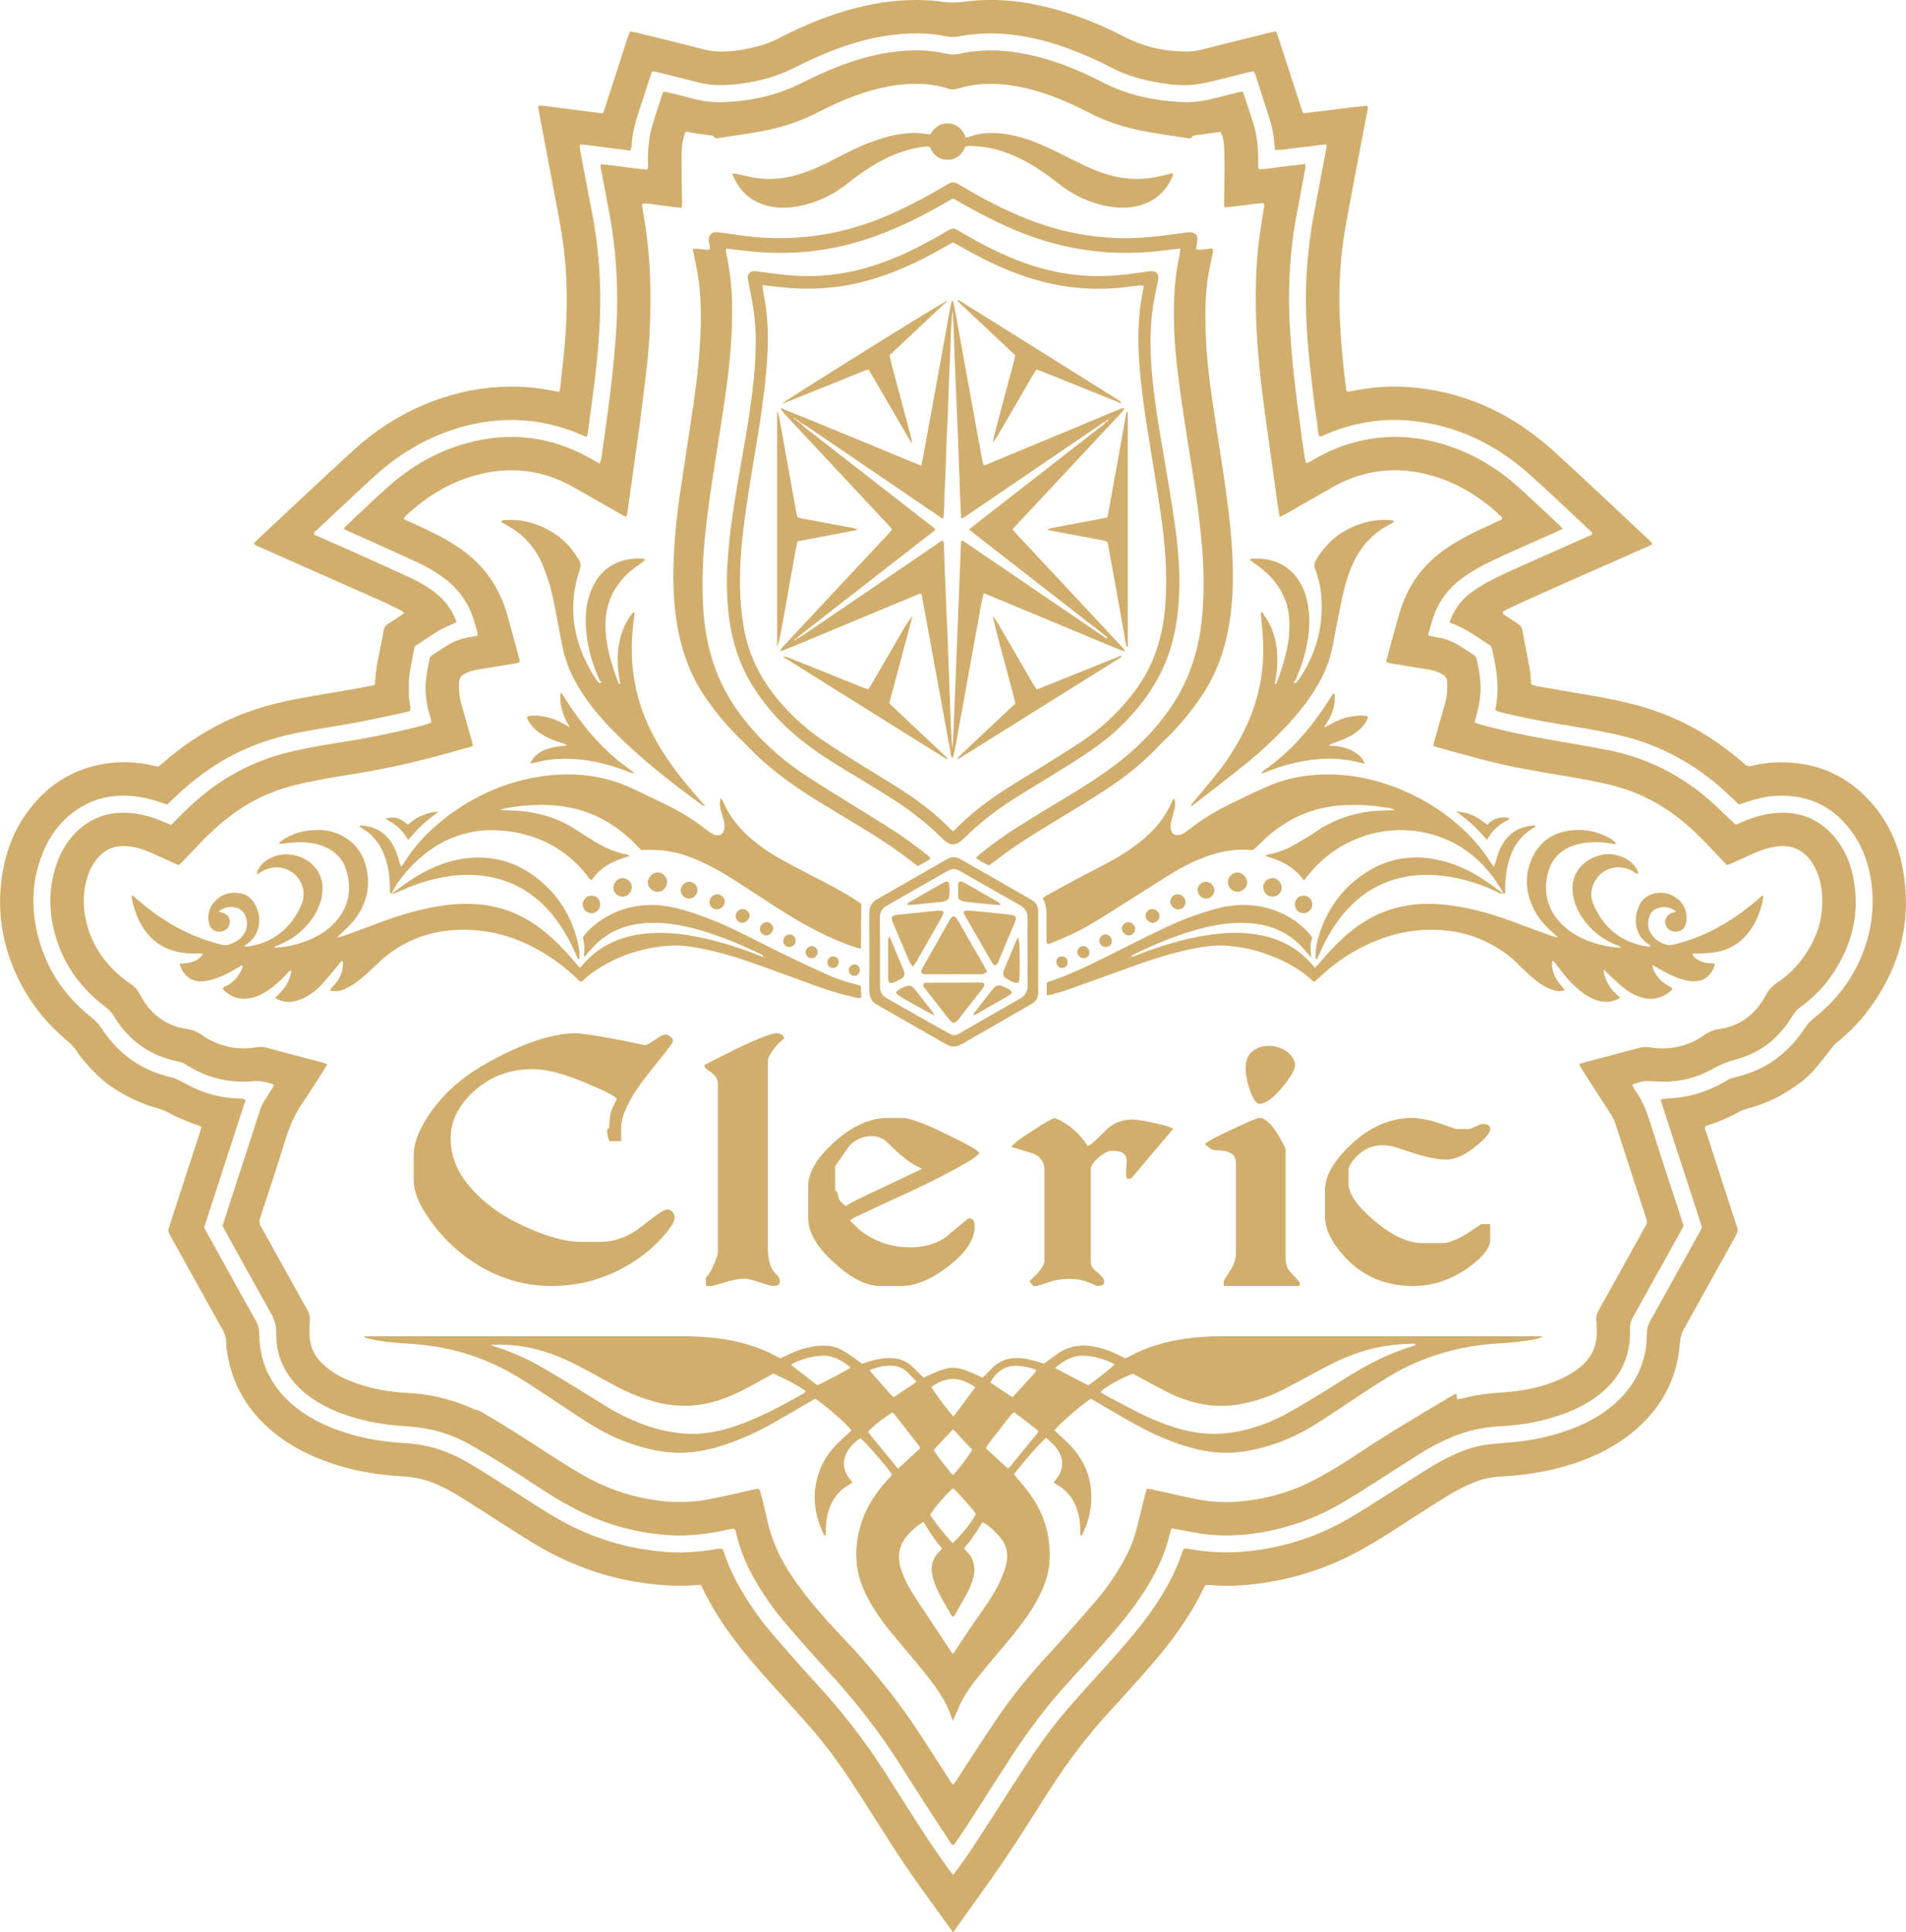<?xml version="1.0" encoding="UTF-8"?>
<!DOCTYPE svg PUBLIC "-//W3C//DTD SVG 1.1//EN" "http://www.w3.org/Graphics/SVG/1.1/DTD/svg11.dtd">
<!-- Creator: CorelDRAW 2020 (64-Bit) -->
<svg xmlns="http://www.w3.org/2000/svg" xml:space="preserve" width="3.829in" height="3.88in" version="1.1" style="shape-rendering:geometricPrecision; text-rendering:geometricPrecision; image-rendering:optimizeQuality; fill-rule:evenodd; clip-rule:evenodd"
viewBox="0 0 382.863 388"
 xmlns:xlink="http://www.w3.org/1999/xlink"
 xmlns:xodm="http://www.corel.com/coreldraw/odm/2003">
 <defs>
  <style type="text/css">
   <![CDATA[
    .fil0 {fill:#D2AE6D}
    .fil1 {fill:#D2AE6D;fill-rule:nonzero}
   ]]>
  </style>
 </defs>
 <g id="Layer_x0020_1">
  <g id="_3068241608240">
   <path class="fil0" d="M291.187 125.041c0.12,-0.374 0.174,-0.592 0.259,-0.797 0.925,-2.247 2.383,-4.091 4.369,-5.471 1.253,-0.871 2.564,-1.678 3.922,-2.372 1.98,-1.013 4.013,-1.923 6.043,-2.83 4.401,-1.967 8.817,-3.902 13.22,-5.861 0.315,-0.141 0.736,-0.172 0.877,-0.642 -0.109,-0.129 -0.212,-0.28 -0.343,-0.403 -4.106,-3.828 -8.146,-7.731 -12.34,-11.461 -6.876,-6.117 -14.837,-9.908 -24.093,-10.749 -3.26,-0.296 -6.488,-0.07 -9.691,0.551 -2.604,0.504 -5.109,1.331 -7.533,2.41 -0.281,0.126 -0.56,0.371 -0.939,0.084 -0.034,-0.188 -0.083,-0.412 -0.114,-0.639 -0.406,-3.032 -0.847,-6.061 -1.203,-9.1 -0.372,-3.178 -0.737,-6.359 -0.969,-9.549 -0.349,-4.815 -0.452,-9.635 -0.102,-14.462 0.252,-3.474 0.663,-6.922 1.309,-10.343 0.858,-4.555 1.722,-9.108 2.575,-13.664 0.04,-0.211 0.006,-0.435 0.006,-0.743 -1.249,0.106 -2.385,0.241 -3.52,0.406 -1.102,0.159 -2.211,0.259 -3.317,0.389 -1.13,0.134 -2.252,0.402 -3.469,0.312 -0.067,-0.569 -0.143,-1.07 -0.181,-1.576 -0.115,-1.533 -0.409,-3.033 -0.872,-4.496 -0.935,-2.96 -1.89,-5.915 -2.848,-8.868 -0.095,-0.293 -0.269,-0.559 -0.412,-0.85 -0.433,0.083 -0.8,0.135 -1.158,0.225 -2.339,0.584 -4.67,1.196 -7.013,1.755 -1.169,0.28 -2.353,0.535 -3.544,0.678 -2.367,0.284 -4.727,0.062 -7.067,-0.322 -3.494,-0.575 -6.876,-1.51 -10.026,-3.187 -1.308,-0.696 -2.655,-1.326 -4.009,-1.93 -5.585,-2.484 -11.354,-4.275 -17.495,-4.739 -2.985,-0.225 -5.933,-0.027 -8.861,0.517 -0.792,0.146 -1.541,0.176 -2.335,0.016 -2.049,-0.414 -4.126,-0.635 -6.219,-0.631 -4.061,0.009 -8.028,0.665 -11.928,1.785 -4.294,1.236 -8.375,2.987 -12.357,4.997 -1.238,0.625 -2.513,1.202 -3.821,1.657 -3.438,1.193 -6.991,1.839 -10.632,1.944 -1.767,0.051 -3.515,-0.113 -5.237,-0.564 -2.6,-0.68 -5.213,-1.312 -7.823,-1.955 -0.436,-0.107 -0.873,-0.311 -1.363,-0.124 -0.128,0.367 -0.256,0.713 -0.37,1.063 -0.671,2.072 -1.309,4.156 -2.016,6.216 -0.844,2.466 -1.538,4.957 -1.685,7.577 -0.017,0.304 -0.146,0.602 -0.235,0.953 -1.728,-0.221 -3.377,-0.442 -5.027,-0.64 -1.686,-0.203 -3.364,-0.497 -5.122,-0.599 0,0.361 -0.042,0.636 0.006,0.893 0.762,4.054 1.513,8.11 2.314,12.157 0.982,4.97 1.56,9.989 1.724,15.048 0.191,5.902 -0.22,11.78 -0.876,17.638 -0.459,4.101 -1.056,8.185 -1.598,12.275 -0.028,0.211 -0.117,0.413 -0.206,0.721 -0.52,-0.213 -0.939,-0.383 -1.355,-0.559 -6.778,-2.86 -13.766,-3.571 -20.982,-2.109 -5.869,1.188 -11.171,3.636 -16.033,7.09 -2.276,1.617 -4.329,3.495 -6.36,5.4 -3.146,2.953 -6.312,5.885 -9.46,8.837 -0.251,0.235 -0.65,0.4 -0.585,0.913 0.354,0.167 0.725,0.349 1.103,0.517 2.882,1.277 5.77,2.54 8.646,3.83 3.257,1.461 6.512,2.926 9.75,4.427 1.601,0.741 3.122,1.635 4.544,2.688 1.945,1.439 3.427,3.245 4.35,5.492 0.084,0.204 0.131,0.423 0.22,0.715 -1.511,0.619 -2.953,1.231 -4.265,2.099 -1.352,0.895 -2.709,1.785 -4.113,2.709 -0.206,1.035 -0.428,2.075 -0.617,3.121 -0.198,1.094 -0.43,2.187 -0.526,3.292 -0.093,1.058 -0.006,2.131 -0.044,3.197 -0.041,1.107 0.417,2.176 0.291,3.314 -0.306,0.106 -0.559,0.223 -0.825,0.28 -3.172,0.674 -6.337,1.392 -9.525,1.993 -3.78,0.711 -7.588,1.274 -11.369,1.982 -3.973,0.743 -7.846,1.847 -11.552,3.499 -5.405,2.409 -10.111,5.822 -14.342,9.925 -0.395,0.383 -0.797,0.761 -1.202,1.146 -0.376,-0.111 -0.687,-0.187 -0.987,-0.294 -1.796,-0.641 -3.631,-1.12 -5.529,-1.339 -4.683,-0.54 -8.939,0.517 -12.679,3.435 -2.621,2.046 -4.476,4.682 -5.744,7.735 -2.172,5.229 -2.472,10.621 -1.23,16.102 1.6,7.059 5.383,12.753 11.037,17.22 0.776,0.613 1.406,1.303 1.949,2.13 3.386,5.161 8.058,8.492 14.119,9.831 0.531,0.118 1.035,0.385 1.53,0.627 1.207,0.59 2.371,1.274 3.605,1.798 2.538,1.081 5.199,1.667 7.963,1.796 0.537,0.025 1.115,-0.084 1.689,0.29 -2.779,8.548 -5.554,17.089 -8.324,25.611 0.248,0.465 0.459,0.877 0.683,1.282 3.216,5.799 6.421,11.604 9.664,17.387 0.493,0.88 0.73,1.745 0.735,2.757 0.026,5.065 1.859,9.401 5.429,12.995 2.457,2.474 5.383,4.235 8.578,5.576 4.889,2.05 10.016,3.019 15.283,3.309 1.769,0.097 3.501,0.348 5.215,0.787 2.902,0.746 5.584,2.006 8.135,3.539 2.543,1.529 5.038,3.14 7.544,4.728 2.742,1.737 5.448,3.535 8.217,5.226 5.841,3.565 12.119,5.996 18.901,7.05 2.937,0.456 5.89,0.753 8.869,0.563 1.99,-0.128 3.98,-0.27 5.941,-0.663 0.301,-0.06 0.623,-0.009 0.976,-0.009 0.108,0.307 0.202,0.564 0.29,0.822 1.035,3.044 2.45,5.907 4.138,8.637 1.662,2.687 3.502,5.254 5.563,7.645 2.877,3.337 5.778,6.658 8.767,9.896 5.017,5.434 9.564,11.226 13.561,17.448 1.905,2.966 3.806,5.935 5.696,8.911 2.365,3.719 4.782,7.402 7.378,10.966 0.267,0.367 0.555,0.719 0.883,1.143 0.301,-0.368 0.549,-0.64 0.759,-0.937 1.124,-1.591 2.285,-3.159 3.348,-4.789 2.989,-4.585 5.934,-9.198 8.899,-13.798 2.992,-4.644 6.091,-9.216 9.692,-13.413 2.689,-3.133 5.486,-6.171 8.252,-9.239 3.137,-3.483 6.228,-7.003 8.935,-10.839 2.607,-3.694 4.8,-7.605 6.219,-11.919 0.067,-0.204 0.201,-0.388 0.318,-0.606 0.422,0.046 0.791,0.065 1.151,0.129 4.749,0.851 9.505,0.855 14.264,0.104 6.156,-0.97 11.962,-2.965 17.359,-6.077 2.65,-1.528 5.225,-3.189 7.816,-4.817 3.062,-1.926 6.083,-3.916 9.163,-5.813 1.378,-0.848 2.83,-1.591 4.294,-2.285 2.315,-1.099 4.742,-1.878 7.302,-2.159 1.657,-0.183 3.323,-0.299 4.983,-0.453 3.477,-0.323 6.871,-1.038 10.179,-2.159 3.365,-1.138 6.522,-2.678 9.288,-4.932 4.703,-3.833 7.197,-8.753 7.173,-14.865 -0.004,-0.829 0.211,-1.527 0.606,-2.233 3.253,-5.831 6.489,-11.672 9.729,-17.511 0.246,-0.444 0.483,-0.894 0.744,-1.376 -1.39,-4.278 -2.778,-8.55 -4.163,-12.824 -1.384,-4.267 -2.804,-8.523 -4.178,-12.891 0.413,-0.065 0.721,-0.128 1.031,-0.158 1.016,-0.097 2.039,-0.135 3.046,-0.279 3.302,-0.478 6.356,-1.65 9.217,-3.358 0.468,-0.279 0.999,-0.506 1.529,-0.624 6.06,-1.345 10.73,-4.68 14.109,-9.846 0.543,-0.831 1.178,-1.515 1.957,-2.122 8.494,-6.619 12.921,-17.065 11.444,-27.318 -0.531,-3.685 -1.758,-7.113 -3.971,-10.129 -3.508,-4.779 -8.24,-7.202 -14.189,-7.166 -2.387,0.015 -4.69,0.526 -6.941,1.303 -0.474,0.165 -0.958,0.305 -1.456,0.463 -0.281,-0.25 -0.525,-0.457 -0.758,-0.676 -0.677,-0.635 -1.338,-1.287 -2.023,-1.912 -6.045,-5.517 -12.991,-9.335 -20.98,-11.245 -4.29,-1.026 -8.643,-1.678 -12.984,-2.407 -3.751,-0.629 -7.476,-1.378 -11.167,-2.285 -0.343,-0.084 -0.665,-0.252 -1.094,-0.419 1.023,-4.397 0.273,-8.621 -0.803,-12.843 -2.667,-1.694 -5.133,-3.698 -8.346,-4.713l-0.006 -0.001zm-99.68 262.957c-0.27,-0.307 -0.402,-0.434 -0.507,-0.582 -3.698,-5.167 -7.533,-10.238 -10.986,-15.576 -2.267,-3.505 -4.495,-7.035 -6.744,-10.552 -3.051,-4.77 -6.21,-9.469 -9.916,-13.762 -2.545,-2.95 -5.187,-5.817 -7.799,-8.71 -2.767,-3.066 -5.493,-6.166 -7.981,-9.467 -2.461,-3.266 -4.681,-6.686 -6.443,-10.387 -0.099,-0.209 -0.224,-0.404 -0.381,-0.683 -0.247,0 -0.519,-0.02 -0.787,0.003 -4.424,0.383 -8.799,-0.019 -13.152,-0.81 -6.971,-1.269 -13.444,-3.843 -19.5,-7.481 -2.543,-1.528 -5.021,-3.164 -7.528,-4.754 -2.663,-1.689 -5.307,-3.41 -7.994,-5.06 -1.182,-0.725 -2.426,-1.364 -3.683,-1.954 -2.377,-1.119 -4.895,-1.642 -7.526,-1.786 -6.254,-0.342 -12.31,-1.606 -18.051,-4.182 -3.629,-1.628 -6.921,-3.763 -9.749,-6.581 -4.125,-4.11 -6.517,-9.07 -7.277,-14.828 -0.055,-0.414 -0.097,-0.833 -0.086,-1.249 0.023,-0.959 -0.276,-1.796 -0.746,-2.632 -2.524,-4.485 -5.009,-8.993 -7.508,-13.492 -0.946,-1.703 -1.891,-3.406 -2.836,-5.108 -0.64,-1.155 -0.641,-1.156 -0.217,-2.46 1.965,-6.037 3.932,-12.074 5.896,-18.111 0.156,-0.478 0.292,-0.964 0.457,-1.516 -0.297,-0.131 -0.53,-0.259 -0.778,-0.339 -2.167,-0.703 -4.246,-1.605 -6.242,-2.706 -0.478,-0.265 -1.013,-0.45 -1.544,-0.594 -3.436,-0.928 -6.587,-2.431 -9.539,-4.431 -2.061,-1.394 -3.748,-3.144 -5.35,-5.002 -0.574,-0.667 -1.124,-1.363 -1.606,-2.097 -0.569,-0.865 -1.273,-1.57 -2.063,-2.232 -4.703,-3.948 -8.265,-8.744 -10.63,-14.419 -2.18,-5.235 -3.069,-10.692 -2.587,-16.331 0.529,-6.198 2.544,-11.859 6.616,-16.663 4.12,-4.862 9.385,-7.627 15.714,-8.282 2.924,-0.304 5.837,-0.062 8.701,0.65 0.178,0.044 0.361,0.07 0.634,0.12 0.322,-0.267 0.677,-0.552 1.022,-0.852 4.664,-4.043 9.803,-7.314 15.559,-9.587 3.678,-1.453 7.48,-2.475 11.361,-3.191 3.782,-0.699 7.582,-1.304 11.371,-1.966 1.364,-0.239 2.72,-0.524 4.126,-0.798 0.054,-0.294 0.121,-0.511 0.13,-0.731 0.095,-2.422 0.646,-4.774 1.1,-7.141 0.201,-1.046 0.459,-2.083 0.617,-3.135 0.093,-0.618 0.4,-0.994 0.905,-1.304 0.79,-0.485 1.558,-1.007 2.33,-1.522 0.265,-0.176 0.512,-0.378 0.856,-0.635 -0.219,-0.188 -0.36,-0.366 -0.544,-0.458 -1.286,-0.639 -2.565,-1.3 -3.877,-1.882 -8.134,-3.615 -16.276,-7.209 -24.413,-10.817 -0.453,-0.2 -0.952,-0.33 -1.383,-0.753 0.238,-0.263 0.432,-0.514 0.661,-0.728 6.411,-5.982 12.785,-12.004 19.252,-17.927 6.125,-5.609 13.198,-9.539 21.287,-11.578 4.446,-1.12 8.958,-1.503 13.524,-1.216 1.989,0.125 3.961,0.437 5.916,0.847 0.219,0.046 0.441,0.074 0.725,0.12 0.081,-0.319 0.18,-0.573 0.207,-0.835 0.355,-3.367 0.78,-6.727 1.029,-10.102 0.392,-5.326 0.415,-10.653 -0.096,-15.983 -0.382,-3.98 -1.158,-7.886 -1.891,-11.804 -0.961,-5.148 -1.944,-10.292 -2.917,-15.439 -0.196,-1.044 -0.384,-2.089 -0.565,-3.074 0.307,-0.4 0.649,-0.262 0.952,-0.224 3.863,0.493 7.726,0.996 11.589,1.49 0.132,0.018 0.269,-0.015 0.5,-0.03 0.692,-1.741 1.192,-3.567 1.78,-5.36 0.607,-1.85 1.205,-3.702 1.81,-5.552 0.587,-1.797 1.099,-3.621 1.808,-5.461 0.468,0.079 0.874,0.121 1.267,0.218 4.41,1.087 8.833,2.127 13.22,3.301 2.159,0.578 4.311,0.621 6.481,0.374 1.469,-0.168 2.928,-0.481 4.369,-0.826 1.717,-0.41 3.352,-1.056 4.927,-1.874 4.913,-2.546 10.012,-4.623 15.39,-5.977 4.431,-1.116 8.926,-1.696 13.501,-1.501 1.065,0.046 2.136,0.107 3.187,0.273 1.756,0.282 3.484,0.226 5.244,-0.003 5.977,-0.776 11.845,-0.069 17.628,1.494 4.987,1.348 9.732,3.32 14.32,5.68 3.917,2.016 8.099,2.87 12.481,2.878 0.983,0.002 1.935,-0.169 2.883,-0.407 4.496,-1.125 8.993,-2.244 13.491,-3.363 0.441,-0.109 0.888,-0.194 1.394,-0.303 0.168,0.415 0.325,0.743 0.436,1.085 1.551,4.759 3.094,9.52 4.642,14.279 0.113,0.346 0.249,0.684 0.397,1.092 4.322,-0.446 8.569,-1.089 12.776,-1.531 0.313,0.306 0.207,0.586 0.158,0.849 -1.431,7.559 -2.897,15.112 -4.294,22.678 -1.183,6.41 -1.582,12.875 -1.277,19.394 0.216,4.591 0.663,9.157 1.219,13.715 0.022,0.183 0.047,0.368 0.094,0.546 0.021,0.082 0.102,0.148 0.201,0.283 1.053,-0.18 2.139,-0.378 3.23,-0.554 3.454,-0.556 6.922,-0.629 10.401,-0.278 10.73,1.084 19.921,5.571 27.829,12.762 5.835,5.306 11.55,10.742 17.321,16.12 0.644,0.601 1.294,1.198 1.933,1.804 0.195,0.185 0.363,0.396 0.578,0.632 -0.417,0.437 -0.92,0.559 -1.369,0.758 -5.892,2.61 -11.791,5.201 -17.681,7.815 -3.093,1.373 -6.172,2.774 -9.252,4.176 -0.625,0.285 -1.222,0.634 -1.759,0.915 -0.09,0.417 0.141,0.528 0.324,0.65 0.886,0.593 1.771,1.192 2.672,1.76 0.496,0.311 0.804,0.676 0.916,1.296 0.471,2.599 1.032,5.182 1.499,7.781 0.178,1 0.194,2.03 0.29,3.116 0.348,0.113 0.684,0.268 1.038,0.33 3.286,0.579 6.573,1.157 9.865,1.707 4.575,0.765 9.124,1.643 13.532,3.126 6.685,2.248 12.617,5.799 17.935,10.404 0.141,0.122 0.295,0.23 0.418,0.368 0.449,0.506 0.943,0.568 1.613,0.407 2.081,-0.496 4.198,-0.732 6.345,-0.692 7.186,0.133 13.128,2.93 17.802,8.371 3.249,3.782 5.235,8.201 6.113,13.081 1.96,10.886 -0.808,20.577 -7.62,29.187 -1.617,2.045 -3.469,3.867 -5.497,5.504 -0.549,0.443 -0.981,0.965 -1.404,1.525 -0.98,1.293 -2.02,2.538 -3.044,3.796 -1.723,2.12 -3.961,3.601 -6.259,4.995 -2.314,1.405 -4.815,2.38 -7.422,3.092 -0.487,0.131 -0.986,0.282 -1.424,0.524 -2.116,1.174 -4.319,2.137 -6.63,2.854 -0.129,0.039 -0.249,0.11 -0.399,0.177 -0.181,0.541 0.133,0.996 0.282,1.456 1.951,6.043 3.92,12.078 5.886,18.115 0.043,0.133 0.068,0.274 0.13,0.397 0.381,0.742 0.183,1.377 -0.211,2.078 -3.307,5.907 -6.58,11.833 -9.863,17.754 -0.091,0.163 -0.169,0.333 -0.272,0.486 -0.72,1.066 -0.979,2.234 -1.078,3.524 -0.415,5.342 -2.406,10.061 -5.889,14.136 -2.505,2.929 -5.531,5.204 -8.919,7.011 -3.751,2.001 -7.742,3.329 -11.894,4.192 -3.002,0.624 -6.033,1.008 -9.098,1.149 -2.197,0.1 -4.321,0.597 -6.321,1.515 -1.388,0.637 -2.773,1.307 -4.073,2.103 -2.967,1.815 -5.891,3.699 -8.812,5.589 -2.882,1.863 -5.759,3.734 -8.761,5.403 -5.598,3.114 -11.534,5.295 -17.842,6.43 -4.306,0.775 -8.641,1.151 -13.017,0.743 -0.181,-0.017 -0.365,-0.002 -0.594,-0.002 -0.105,0.146 -0.234,0.279 -0.309,0.437 -2.702,5.655 -6.34,10.681 -10.422,15.394 -2.733,3.156 -5.526,6.262 -8.357,9.33 -4.513,4.891 -8.522,10.163 -12.124,15.75 -2.99,4.639 -5.878,9.347 -8.973,13.914 -3.302,4.876 -6.796,9.624 -10.205,14.426 -0.08,0.114 -0.153,0.234 -0.313,0.481l0.005 -0.001z"/>
   <path class="fil0" d="M95.017 149.761c-0.304,0.12 -0.468,0.203 -0.643,0.251 -1.563,0.432 -3.13,0.853 -4.692,1.291 -6.567,1.842 -13.217,3.291 -19.961,4.333 -2.976,0.46 -5.94,1.021 -8.889,1.638 -4.816,1.009 -9.297,2.843 -13.348,5.676 -2.596,1.815 -4.95,3.907 -7.139,6.189 -1.253,1.306 -2.494,2.623 -3.747,3.928 -0.219,0.228 -0.47,0.425 -0.722,0.65 -0.346,-0.142 -0.646,-0.255 -0.937,-0.387 -1.52,-0.69 -3.033,-1.394 -4.557,-2.075 -1.532,-0.686 -3.117,-1.187 -4.802,-1.332 -2.376,-0.204 -4.389,0.512 -5.963,2.343 -0.951,1.107 -1.602,2.382 -2.044,3.765 -0.882,2.757 -0.982,5.557 -0.408,8.382 1.014,4.991 3.674,8.953 7.613,12.106 0.578,0.463 1.182,0.899 1.797,1.313 0.513,0.346 0.901,0.775 1.2,1.319 0.424,0.77 0.865,1.537 1.363,2.261 1.574,2.293 3.675,3.911 6.338,4.746 0.748,0.235 1.527,0.397 2.304,0.512 0.939,0.14 1.757,0.477 2.537,1.027 3.422,2.416 7.211,3.289 11.351,2.577 0.603,-0.104 1.182,-0.064 1.783,0.098 3.715,1 7.439,1.965 11.158,2.947 0.345,0.091 0.68,0.224 1.126,0.371 -0.256,0.439 -0.45,0.797 -0.669,1.139 -1.404,2.186 -2.759,4.405 -4.236,6.54 -1.493,2.158 -2.566,4.469 -3.34,6.978 -1.666,5.403 -3.457,10.767 -5.228,16.136 -0.222,0.673 -0.239,1.245 0.155,1.841 0.255,0.386 0.458,0.805 0.683,1.211 2.883,5.188 5.757,10.381 8.655,15.562 0.376,0.674 0.564,1.333 0.479,2.115 -0.096,0.874 -0.12,1.761 -0.096,2.641 0.057,2.222 0.818,4.186 2.397,5.764 0.717,0.715 1.535,1.346 2.369,1.924 1.263,0.874 2.67,1.488 4.107,2.025 3.552,1.33 7.247,1.967 11.015,2.149 4.413,0.211 8.608,1.25 12.639,3.02 0.255,0.111 0.502,0.291 0.767,0.32 0.723,0.082 1.287,0.484 1.886,0.831 4.052,2.354 7.994,4.881 11.917,7.442 2.485,1.622 4.994,3.21 7.556,4.709 4.32,2.529 8.959,4.227 13.906,5.063 3.925,0.663 7.855,0.707 11.763,-0.049 2.957,-0.572 5.887,-1.279 8.829,-1.926 0.4,-0.088 0.797,-0.254 1.269,-0.049 0.098,0.326 0.221,0.671 0.309,1.026 0.392,1.574 0.82,3.142 1.15,4.728 0.912,4.381 2.737,8.353 5.274,12.017 0.344,0.496 0.69,0.989 1.044,1.478 1.879,2.597 3.932,5.052 6.086,7.422 2.213,2.434 4.539,4.77 6.699,7.249 3.962,4.549 7.742,9.25 11.063,14.299 2.141,3.256 4.232,6.542 6.357,9.807 0.272,0.418 0.446,0.922 1,1.241 0.28,-0.421 0.563,-0.837 0.84,-1.257 2.723,-4.148 5.381,-8.341 8.187,-12.432 2.94,-4.286 6.239,-8.297 9.756,-12.133 3.229,-3.521 6.403,-7.096 9.525,-10.711 2.186,-2.53 4.12,-5.256 5.753,-8.185 1.27,-2.279 2.27,-4.663 2.872,-7.211 0.491,-2.074 1.023,-4.138 1.543,-6.205 0.1,-0.397 0.229,-0.785 0.371,-1.265 0.457,0.069 0.861,0.107 1.256,0.194 2.943,0.64 5.876,1.331 8.83,1.925 3.16,0.635 6.367,0.706 9.561,0.348 5.456,-0.612 10.595,-2.281 15.379,-4.979 2.179,-1.229 4.337,-2.511 6.416,-3.902 6.362,-4.262 12.935,-8.18 19.526,-12.068 0.356,-0.209 0.726,-0.396 1.158,-0.631 0.086,0.411 0.156,0.751 0.24,1.154 0.422,-0.083 0.781,-0.138 1.131,-0.225 1.937,-0.486 3.896,-0.824 5.89,-0.985 1.894,-0.152 3.794,-0.291 5.674,-0.558 2.903,-0.414 5.709,-1.211 8.374,-2.461 1.35,-0.635 2.62,-1.395 3.758,-2.364 2.141,-1.825 3.219,-4.146 3.192,-6.964 -0.006,-0.695 0.008,-1.401 -0.101,-2.083 -0.144,-0.887 0.122,-1.615 0.546,-2.369 2.967,-5.301 5.907,-10.616 8.856,-15.928 0.158,-0.283 0.293,-0.582 0.477,-0.848 0.354,-0.511 0.361,-1.032 0.13,-1.583 -0.054,-0.128 -0.093,-0.261 -0.136,-0.394 -2.007,-6.17 -4.018,-12.339 -6.013,-18.513 -0.217,-0.67 -0.508,-1.284 -0.891,-1.874 -1.917,-2.957 -3.821,-5.924 -5.725,-8.891 -0.244,-0.38 -0.461,-0.778 -0.739,-1.25 0.445,-0.149 0.781,-0.283 1.127,-0.374 3.628,-0.961 7.263,-1.9 10.886,-2.884 0.785,-0.214 1.535,-0.24 2.33,-0.114 1.612,0.257 3.231,0.267 4.847,-0.004 2.235,-0.376 4.281,-1.229 6.107,-2.551 0.856,-0.62 1.769,-0.982 2.795,-1.116 0.139,-0.018 0.276,-0.041 0.413,-0.064 3.056,-0.523 5.573,-1.977 7.499,-4.403 0.575,-0.724 1.111,-1.497 1.529,-2.318 0.543,-1.07 1.296,-1.872 2.294,-2.529 1.635,-1.076 3.079,-2.393 4.326,-3.905 3.594,-4.355 5.322,-9.289 4.561,-14.971 -0.263,-1.956 -0.885,-3.794 -2.013,-5.428 -1.655,-2.392 -3.93,-3.42 -6.839,-3.075 -1.585,0.187 -3.078,0.66 -4.524,1.301 -1.569,0.695 -3.123,1.419 -4.688,2.121 -0.288,0.13 -0.596,0.212 -0.935,0.33 -1.015,-1.072 -2.005,-2.111 -2.987,-3.158 -1.81,-1.931 -3.674,-3.803 -5.715,-5.495 -4.167,-3.457 -8.838,-5.922 -14.091,-7.291 -3.146,-0.82 -6.34,-1.371 -9.54,-1.909 -2.925,-0.493 -5.851,-0.985 -8.767,-1.529 -5.793,-1.081 -11.448,-2.724 -17.123,-4.285 -0.25,-0.069 -0.481,-0.199 -0.756,-0.315 0.07,-0.308 0.109,-0.531 0.171,-0.748 0.718,-2.543 1.43,-5.086 2.165,-7.624 0.431,-1.491 0.558,-3.002 0.434,-4.544 -0.048,-0.598 -0.301,-1.025 -0.835,-1.348 -0.849,-0.515 -1.758,-0.829 -2.728,-0.987 -2.47,-0.402 -4.943,-0.794 -7.413,-1.202 -0.4,-0.067 -0.791,-0.198 -1.177,-0.298 0,-0.22 -0.03,-0.363 0.004,-0.488 0.9,-3.262 1.744,-6.539 2.725,-9.776 1.602,-5.297 4.723,-9.521 9.315,-12.615 1.421,-0.957 2.902,-1.84 4.422,-2.626 1.976,-1.02 4.022,-1.904 6.029,-2.864 0.269,-0.13 0.656,-0.139 0.746,-0.568 -0.064,-0.097 -0.12,-0.228 -0.215,-0.318 -3.958,-3.767 -8.469,-6.619 -13.74,-8.167 -4.022,-1.181 -8.103,-1.475 -12.244,-0.676 -2.759,0.532 -5.347,1.51 -7.784,2.895 -3.145,1.787 -6.281,3.589 -9.424,5.379 -0.392,0.224 -0.799,0.417 -1.279,0.666 -0.114,-0.573 -0.226,-1.022 -0.29,-1.477 -0.69,-4.912 -1.356,-9.828 -2.057,-14.739 -0.769,-5.37 -1.483,-10.746 -1.964,-16.153 -0.377,-4.257 -0.548,-8.516 -0.519,-12.786 0.027,-3.948 0.279,-7.88 0.834,-11.79 0.241,-1.697 0.538,-3.386 0.797,-5.081 0.053,-0.345 0.24,-0.726 -0.157,-1.031 -2.565,0.215 -5.113,0.679 -7.774,0.888 -0.024,-0.492 -0.065,-0.9 -0.06,-1.31 0.025,-2.319 0.078,-4.639 0.087,-6.958 0.006,-1.344 -0.009,-2.692 -0.099,-4.031 -0.069,-1.004 -0.199,-2.017 -0.726,-2.878 -1.764,0.239 -3.459,0.465 -5.153,0.706 -0.172,0.024 -0.432,0.091 -0.483,0.21 -0.198,0.47 -0.562,0.422 -0.931,0.363 -2.885,-0.453 -5.78,-0.851 -8.65,-1.386 -4.029,-0.752 -7.908,-1.982 -11.546,-3.915 -1.022,-0.543 -2.067,-1.049 -3.124,-1.524 -3.946,-1.776 -7.999,-3.207 -12.312,-3.807 -3.581,-0.5 -7.126,-0.419 -10.596,0.687 -0.708,0.226 -1.335,0.198 -2.024,-0.041 -1.407,-0.487 -2.867,-0.734 -4.355,-0.852 -3.415,-0.27 -6.757,0.148 -10.055,1.013 -4.012,1.051 -7.812,2.642 -11.479,4.557 -2.937,1.534 -6.03,2.617 -9.242,3.401 -2.527,0.616 -5.103,0.949 -7.666,1.354 -1.279,0.203 -2.561,0.387 -3.785,0.57 -0.261,-0.238 -0.439,-0.544 -0.657,-0.576 -1.695,-0.248 -3.407,-0.384 -5.079,-0.791 -0.076,-0.019 -0.173,0.041 -0.365,0.093 -0.116,0.377 -0.273,0.806 -0.38,1.246 -0.367,1.5 -0.39,3.033 -0.378,4.564 0.021,2.644 0.072,5.289 0.098,7.933 0.004,0.452 0.119,0.927 -0.2,1.445 -1.25,-0.078 -2.519,-0.34 -3.803,-0.457 -1.319,-0.12 -2.62,-0.513 -3.939,-0.374 -0.051,0.169 -0.104,0.256 -0.096,0.337 0.026,0.276 0.065,0.551 0.115,0.824 0.842,4.522 1.365,9.083 1.506,13.677 0.089,2.919 0.072,5.846 -0.004,8.767 -0.085,3.292 -0.342,6.577 -0.731,9.849 -0.372,3.13 -0.742,6.262 -1.146,9.388 -0.357,2.758 -0.763,5.51 -1.147,8.265 -0.493,3.536 -0.979,7.073 -1.483,10.607 -0.054,0.383 -0.072,0.804 -0.359,1.182 -0.47,-0.253 -0.878,-0.464 -1.277,-0.691 -3.223,-1.836 -6.424,-3.715 -9.671,-5.507 -5.595,-3.087 -11.534,-3.885 -17.769,-2.51 -6.061,1.337 -11.165,4.409 -15.631,8.633 -0.119,0.113 -0.178,0.29 -0.304,0.504 0.955,0.439 1.831,0.849 2.713,1.245 2.625,1.178 5.209,2.436 7.632,3.997 2.038,1.313 3.904,2.831 5.511,4.656 2.405,2.732 3.994,5.905 4.988,9.38 0.842,2.94 1.618,5.9 2.419,8.852 0.047,0.173 0.054,0.356 0.083,0.552 -0.47,0.309 -0.983,0.332 -1.481,0.414 -2.425,0.393 -4.85,0.785 -7.274,1.191 -0.779,0.131 -1.511,0.401 -2.233,0.745 -0.865,0.414 -1.209,1.048 -1.232,1.979 -0.036,1.403 0.081,2.776 0.474,4.127 0.646,2.225 1.277,4.455 1.909,6.684 0.15,0.529 0.281,1.064 0.454,1.721l0.001 0.002zm154.591 -131.367c0.148,0.365 0.306,0.694 0.42,1.037 0.552,1.672 1.084,3.351 1.637,5.024 0.857,2.586 1.086,5.256 1.084,7.958 0,0.496 -0.121,1.009 0.124,1.559 1.599,0.022 3.136,-0.313 4.688,-0.496 1.512,-0.18 3.026,-0.354 4.638,-0.542 0,0.369 0.048,0.684 -0.007,0.98 -0.647,3.509 -1.331,7.013 -1.964,10.524 -0.52,2.876 -0.829,5.779 -1.047,8.695 -0.264,3.523 -0.331,7.048 -0.173,10.57 0.144,3.196 0.384,6.389 0.695,9.573 0.334,3.413 0.776,6.817 1.212,10.22 0.36,2.805 0.775,5.602 1.177,8.402 0.051,0.357 0.172,0.704 0.269,1.086 0.625,-0.09 1.067,-0.446 1.539,-0.717 2.298,-1.325 4.693,-2.427 7.239,-3.187 6.957,-2.076 13.828,-1.703 20.623,0.731 5,1.791 9.432,4.541 13.361,8.093 2.753,2.489 5.443,5.048 8.157,7.579 0.196,0.183 0.363,0.401 0.623,0.692 -0.497,0.249 -0.889,0.465 -1.297,0.648 -3.389,1.505 -6.79,2.985 -10.168,4.514 -1.731,0.783 -3.451,1.598 -5.122,2.499 -1.261,0.679 -2.483,1.456 -3.643,2.298 -2.62,1.902 -4.509,4.391 -5.619,7.439 -0.396,1.086 -0.693,2.21 -1.022,3.319 -0.063,0.211 -0.066,0.439 -0.106,0.728 0.643,0.131 1.223,0.273 1.811,0.364 1.631,0.25 3.122,0.867 4.515,1.727 0.907,0.559 1.779,1.178 2.688,1.735 0.433,0.266 0.654,0.628 0.753,1.104 0.449,2.182 0.863,4.363 0.702,6.615 -0.104,1.443 -0.372,2.847 -0.751,4.237 -0.143,0.529 -0.281,1.059 -0.438,1.652 0.328,0.129 0.568,0.248 0.82,0.319 4.465,1.257 8.991,2.242 13.561,3.036 4.109,0.715 8.225,1.401 12.319,2.195 8.915,1.729 16.5,5.967 22.934,12.331 0.889,0.878 1.819,1.716 2.83,2.665 0.294,-0.123 0.716,-0.291 1.131,-0.473 2.092,-0.916 4.251,-1.594 6.533,-1.832 4.757,-0.499 8.787,0.939 11.976,4.544 2.045,2.313 3.289,5.049 3.913,8.044 1.545,7.427 -0.164,14.161 -4.499,20.29 -1.675,2.365 -3.73,4.375 -6.072,6.081 -0.653,0.474 -1.153,1.029 -1.567,1.722 -2.64,4.408 -6.375,7.455 -11.375,8.771 -1.63,0.428 -3.126,1.022 -4.591,1.854 -3.339,1.898 -6.969,2.733 -10.817,2.589 -0.37,-0.015 -0.741,-0.03 -1.112,-0.052 -2.036,-0.115 -2.076,-0.11 -4.292,0.663 0.096,0.239 0.177,0.48 0.287,0.706 0.08,0.166 0.188,0.321 0.298,0.47 1.398,1.885 2.243,4.011 2.946,6.244 2.073,6.585 4.25,13.14 6.385,19.706 0.128,0.396 0.248,0.795 0.384,1.234 -0.254,0.481 -0.504,0.975 -0.773,1.459 -3.129,5.636 -6.252,11.273 -9.398,16.898 -0.42,0.752 -0.624,1.494 -0.593,2.368 0.211,5.862 -2.26,10.387 -6.981,13.753 -2.635,1.879 -5.574,3.125 -8.659,4.035 -3.395,1.003 -6.873,1.564 -10.404,1.723 -3.568,0.159 -6.966,0.974 -10.235,2.381 -2.178,0.936 -4.253,2.073 -6.254,3.335 -2.902,1.831 -5.767,3.721 -8.666,5.559 -2.272,1.439 -4.539,2.891 -6.864,4.239 -5.104,2.959 -10.574,4.93 -16.406,5.868 -3.917,0.63 -7.847,0.751 -11.78,0.167 -1.556,-0.232 -3.1,-0.558 -4.649,-0.837 -0.36,-0.065 -0.723,-0.116 -1.158,-0.185 -0.116,0.274 -0.263,0.511 -0.319,0.768 -0.973,4.41 -2.926,8.387 -5.378,12.14 -2.29,3.504 -4.938,6.73 -7.719,9.849 -2.346,2.631 -4.717,5.242 -7.098,7.842 -4.303,4.7 -8.157,9.744 -11.628,15.082 -2.907,4.471 -5.761,8.977 -8.65,13.461 -0.779,1.208 -1.59,2.396 -2.395,3.587 -0.204,0.302 -0.442,0.581 -0.667,0.872 -0.521,-0.212 -0.693,-0.67 -0.937,-1.042 -1.711,-2.594 -3.413,-5.193 -5.098,-7.804 -1.685,-2.611 -3.344,-5.239 -5.02,-7.855 -4.117,-6.422 -8.789,-12.408 -13.967,-18.011 -2.989,-3.237 -5.891,-6.556 -8.765,-9.896 -2.059,-2.393 -3.89,-4.965 -5.522,-7.672 -1.952,-3.236 -3.488,-6.645 -4.334,-10.346 -0.051,-0.225 -0.125,-0.445 -0.205,-0.662 -0.03,-0.081 -0.107,-0.144 -0.23,-0.302 -0.438,0.082 -0.933,0.155 -1.42,0.267 -4.559,1.037 -9.169,1.418 -13.819,0.889 -5.244,-0.596 -10.273,-1.995 -15.046,-4.277 -2.598,-1.243 -5.095,-2.664 -7.516,-4.219 -2.693,-1.728 -5.346,-3.52 -8.058,-5.217 -2.436,-1.525 -4.894,-3.021 -7.406,-4.416 -2.689,-1.492 -5.562,-2.552 -8.602,-3.086 -1.23,-0.216 -2.479,-0.362 -3.724,-0.441 -3.529,-0.22 -7.011,-0.695 -10.416,-1.669 -2.732,-0.779 -5.351,-1.823 -7.777,-3.319 -1.229,-0.757 -2.385,-1.607 -3.423,-2.612 -3.164,-3.054 -4.841,-6.772 -4.772,-11.178 0.024,-1.455 -0.32,-2.676 -1.032,-3.929 -3.043,-5.364 -6.008,-10.772 -8.999,-16.165 -0.248,-0.444 -0.483,-0.895 -0.754,-1.4 0.235,-0.73 0.476,-1.476 0.718,-2.221 2.259,-6.965 4.525,-13.928 6.772,-20.896 0.275,-0.849 0.644,-1.633 1.142,-2.368 0.468,-0.691 0.915,-1.396 1.356,-2.106 0.142,-0.229 0.235,-0.487 0.37,-0.775 -1.421,-0.502 -2.775,-0.819 -4.261,-0.683 -4.881,0.449 -9.387,-0.726 -13.506,-3.371 -0.479,-0.308 -0.974,-0.485 -1.533,-0.598 -5.69,-1.142 -10,-4.25 -12.96,-9.223 -0.418,-0.702 -0.949,-1.225 -1.589,-1.704 -4.661,-3.489 -8.032,-7.932 -9.828,-13.5 -1.58,-4.9 -1.748,-9.832 -0.165,-14.771 0.715,-2.233 1.783,-4.281 3.336,-6.05 3.215,-3.66 7.277,-5.115 12.088,-4.595 2.235,0.242 4.35,0.902 6.4,1.798 0.42,0.183 0.843,0.361 1.319,0.563 0.348,-0.346 0.679,-0.662 0.995,-0.991 2.19,-2.278 4.511,-4.407 7.043,-6.306 4.86,-3.643 10.277,-6.069 16.175,-7.457 3.479,-0.819 7,-1.398 10.525,-1.956 5.498,-0.869 10.945,-1.974 16.319,-3.43 0.397,-0.107 0.783,-0.253 1.156,-0.376 0.167,-0.644 -0.143,-1.152 -0.293,-1.668 -0.652,-2.253 -0.95,-4.548 -0.72,-6.878 0.141,-1.425 0.474,-2.83 0.716,-4.244 0.069,-0.397 0.304,-0.654 0.634,-0.863 1.018,-0.646 2.013,-1.328 3.041,-1.959 1.526,-0.935 3.211,-1.43 4.967,-1.702 0.316,-0.049 0.63,-0.102 1.028,-0.167 -0.028,-0.32 -0.011,-0.589 -0.08,-0.834 -0.29,-1.025 -0.562,-2.059 -0.922,-3.06 -1.131,-3.142 -3.061,-5.698 -5.745,-7.688 -1.646,-1.22 -3.403,-2.257 -5.257,-3.116 -3.238,-1.503 -6.497,-2.957 -9.75,-4.426 -1.394,-0.63 -2.797,-1.24 -4.193,-1.865 -0.294,-0.131 -0.576,-0.287 -0.939,-0.47 0.195,-0.254 0.329,-0.491 0.519,-0.668 2.711,-2.535 5.398,-5.096 8.154,-7.581 4.65,-4.193 9.931,-7.29 15.996,-8.96 8.592,-2.367 16.803,-1.429 24.611,2.898 0.683,0.379 1.36,0.765 2.151,1.208 0.13,-0.457 0.266,-0.787 0.316,-1.129 0.415,-2.891 0.828,-5.782 1.214,-8.678 0.337,-2.527 0.672,-5.056 0.946,-7.59 0.283,-2.628 0.504,-5.262 0.726,-7.895 0.289,-3.425 0.337,-6.858 0.257,-10.291 -0.124,-5.343 -0.726,-10.637 -1.757,-15.881 -0.509,-2.592 -1,-5.188 -1.485,-7.784 -0.049,-0.257 -0.007,-0.531 -0.007,-0.882 3.15,0.272 6.195,0.833 9.234,1.1 0.394,-0.47 0.237,-0.952 0.232,-1.398 -0.02,-1.953 0.086,-3.896 0.468,-5.813 0.135,-0.68 0.31,-1.356 0.516,-2.018 0.577,-1.859 1.178,-3.71 1.776,-5.562 0.084,-0.262 0.2,-0.514 0.333,-0.852 0.274,0.029 0.541,0.025 0.793,0.087 1.845,0.449 3.693,0.891 5.53,1.373 1.81,0.475 3.654,0.666 5.512,0.619 4.247,-0.109 8.396,-0.826 12.393,-2.281 1.346,-0.491 2.657,-1.097 3.939,-1.74 3.985,-2.004 8.069,-3.748 12.382,-4.927 3.056,-0.836 6.164,-1.331 9.326,-1.437 2.372,-0.08 4.731,0.119 7.043,0.677 0.88,0.212 1.715,0.195 2.594,-0.003 2.73,-0.615 5.494,-0.793 8.293,-0.607 5.82,0.387 11.278,2.099 16.561,4.455 1.397,0.623 2.77,1.3 4.13,1.999 3.503,1.801 7.235,2.849 11.112,3.416 1.283,0.187 2.58,0.307 3.872,0.399 2.235,0.159 4.446,-0.016 6.622,-0.576 1.841,-0.472 3.687,-0.921 5.533,-1.374 0.218,-0.054 0.446,-0.069 0.731,-0.11l-0.001 -0.007z"/>
   <path class="fil0" d="M208.147 275.117c-0.867,-0.435 -1.812,-0.61 -2.766,-0.764 -2.837,-0.459 -4.981,0.603 -6.459,3.256 1.1,0.735 2.206,1.472 3.313,2.21 0.38,0.254 0.761,0.505 1.151,0.765 1.536,-1.683 3.028,-3.317 4.516,-4.953 0.091,-0.099 0.154,-0.224 0.221,-0.343 0.02,-0.036 0.013,-0.089 0.023,-0.17l0.001 -0zm-24.081 2.283c-0.643,-0.664 -1.206,-1.272 -1.796,-1.85 -0.903,-0.883 -2.021,-1.287 -3.263,-1.307 -1.485,-0.023 -2.916,0.278 -4.27,0.869 0.011,0.097 -0.002,0.159 0.023,0.187 1.43,1.628 2.861,3.254 4.296,4.876 0.12,0.136 0.267,0.248 0.435,0.404 1.4,-0.922 2.784,-1.834 4.166,-2.752 0.109,-0.072 0.187,-0.192 0.407,-0.426l0.002 -0.001zm11.84 1.157c-3.255,-2.183 -5.697,-2.213 -8.822,-0.054 0.594,1.114 3.602,5.135 4.444,5.916 1.493,-1.893 2.873,-3.856 4.378,-5.862l0 -0zm-8.294 12.768c1.067,1.521 2.247,3.052 3.464,4.554 0.102,0.127 0.263,0.204 0.389,0.3 1.179,-1.216 3.267,-3.996 3.819,-5.103 -0.415,-0.431 -0.86,-0.891 -1.301,-1.355 -0.414,-0.436 -0.811,-0.889 -1.236,-1.314 -0.441,-0.441 -0.767,-1.009 -1.354,-1.349 -1.253,1.333 -2.455,2.609 -3.652,3.891 -0.056,0.061 -0.061,0.169 -0.129,0.376l0 0zm-16.74 -16.717c-0.621,-0.571 -1.319,-1.013 -2.037,-1.423 -1.194,-0.68 -2.467,-1.031 -3.853,-0.951 -2.067,0.119 -4,0.706 -5.838,1.631 -0.07,0.035 -0.107,0.133 -0.198,0.254 1.75,1.351 3.501,2.701 5.219,4.026 0.943,-0.344 6.163,-3.096 6.707,-3.537l0 0zm47.716 3.575c1.736,-1.17 4.802,-3.61 5.32,-4.242 -1.845,-0.945 -3.765,-1.54 -5.819,-1.7 -1.531,-0.119 -2.936,0.264 -4.235,1.058 -0.473,0.289 -0.933,0.601 -1.385,0.92 -0.168,0.118 -0.301,0.287 -0.522,0.504 2.275,1.185 4.436,2.311 6.641,3.46l0 0zm-27.201 31.672c1.667,-1.514 3.983,-4.449 4.642,-5.839 -0.761,-1.151 -3.56,-4.298 -4.59,-5.16 -1.397,1.182 -4.139,4.353 -4.61,5.354 1.344,1.966 2.824,3.853 4.558,5.644l0 0.001zm-11.001 -14.917c1.561,-1.444 3.011,-2.788 4.453,-4.122 -0.089,-0.192 -0.127,-0.334 -0.208,-0.44 -1.668,-2.157 -3.337,-4.311 -5.015,-6.459 -0.102,-0.13 -0.283,-0.198 -0.405,-0.281 -2.081,1.338 -4.212,3.059 -4.86,3.92 1.98,2.422 3.963,4.847 6.036,7.382l-0.001 0zm23.258 -11.378c-1.143,1.139 -1.997,2.399 -2.92,3.596 -0.917,1.189 -1.925,2.318 -2.69,3.658 1.453,1.341 2.842,2.626 4.235,3.905 0.061,0.055 0.169,0.059 0.255,0.086 0.079,-0.043 0.179,-0.067 0.231,-0.131 1.905,-2.32 3.807,-4.643 5.703,-6.97 0.054,-0.065 0.056,-0.172 0.107,-0.344 -1.556,-1.308 -3.191,-2.567 -4.921,-3.799l-0 -0.001zm-18.134 22.054c-1.072,0.578 -1.815,1.267 -2.557,1.97 -2.386,2.264 -2.95,4.912 -1.794,7.981 0.541,1.438 1.171,2.83 1.988,4.123 1.189,1.879 2.438,3.719 3.664,5.574 1.43,2.163 2.863,4.326 4.3,6.485 0.089,0.133 0.224,0.235 0.35,0.363 1.117,-1.69 2.174,-3.319 3.263,-4.927 1.04,-1.535 2.128,-3.037 3.17,-4.57 1.093,-1.61 2.161,-3.243 2.958,-5.025 0.471,-1.053 0.908,-2.137 1.206,-3.247 0.576,-2.15 0.204,-4.126 -1.321,-5.835 -0.805,-0.904 -1.657,-1.75 -2.653,-2.441 -0.217,-0.149 -0.472,-0.246 -0.749,-0.388 -0.402,0.652 -0.753,1.249 -1.133,1.827 -0.408,0.62 -0.846,1.218 -1.263,1.83 -0.385,0.564 -0.954,0.998 -1.212,1.595 0.054,0.122 0.062,0.17 0.091,0.203 0.121,0.14 0.243,0.28 0.372,0.41 1.428,1.448 1.833,3.151 1.348,5.114 -0.293,1.181 -0.743,2.293 -1.318,3.352 -0.794,1.465 -1.634,2.908 -2.464,4.354 -0.078,0.137 -0.152,0.344 -0.501,0.245 -1.104,-1.996 -2.427,-3.957 -3.315,-6.156 -0.259,-0.641 -0.468,-1.31 -0.629,-1.981 -0.433,-1.796 -0.04,-3.396 1.223,-4.764 0.214,-0.231 0.427,-0.465 0.692,-0.755 -0.459,-0.58 -0.9,-1.107 -1.307,-1.66 -0.439,-0.596 -0.859,-1.208 -1.265,-1.828 -0.377,-0.575 -0.724,-1.169 -1.143,-1.85l-0.001 0.002zm-86.994 -35.56c0.248,0.098 0.493,0.21 0.746,0.291 3.099,0.988 6.092,2.235 8.924,3.832 2.34,1.321 4.635,2.722 6.931,4.117 2.376,1.444 4.715,2.95 7.098,4.38 2.028,1.218 4.151,2.259 6.358,3.118 2.822,1.099 5.735,1.83 8.759,2.068 3.62,0.286 7.105,-0.366 10.515,-1.538 4.802,-1.651 9.236,-4.063 13.637,-6.546 0.136,-0.077 0.218,-0.248 0.37,-0.43 -2.094,-1.452 -4.271,-2.554 -6.535,-3.523 -1.134,0.635 -2.223,1.247 -3.314,1.855 -2.066,1.152 -4.17,2.223 -6.382,3.07 -4.604,1.763 -9.275,2.027 -14.05,0.746 -2.84,-0.763 -5.516,-1.898 -8.099,-3.27 -2.045,-1.087 -4.066,-2.222 -6.104,-3.324 -2.204,-1.192 -4.463,-2.261 -6.827,-3.099 -3.883,-1.379 -7.894,-1.971 -12.028,-1.746l0.001 -0.001zm122.548 9.476c0.269,0.18 0.517,0.375 0.791,0.521 2.291,1.218 4.572,2.457 6.886,3.629 2.317,1.174 4.723,2.141 7.197,2.943 4.469,1.449 8.99,1.694 13.576,0.645 2.952,-0.676 5.784,-1.7 8.445,-3.135 2.322,-1.254 4.589,-2.614 6.849,-3.98 2.419,-1.463 4.778,-3.025 7.204,-4.477 3.748,-2.243 7.661,-4.14 11.863,-5.394 0.216,-0.064 0.456,-0.122 0.491,-0.428 -0.139,-0.016 -0.274,-0.045 -0.409,-0.042 -3.728,0.075 -7.385,0.574 -10.937,1.758 -3.004,1.001 -5.82,2.4 -8.591,3.908 -2.196,1.197 -4.392,2.399 -6.617,3.543 -2.148,1.105 -4.404,1.943 -6.752,2.535 -3.142,0.794 -6.307,1.002 -9.507,0.407 -2.43,-0.454 -4.749,-1.26 -6.952,-2.364 -1.946,-0.974 -3.845,-2.044 -5.766,-3.07 -0.443,-0.239 -0.888,-0.472 -1.267,-0.671 -2.805,1.104 -5.5,2.619 -6.504,3.672l0.001 0.001zm88.858 -11.148c-0.952,0.545 -1.834,0.633 -2.677,0.748 -1.88,0.259 -3.771,0.509 -5.666,0.601 -8.222,0.397 -15.893,2.603 -22.928,6.896 -2.453,1.498 -4.83,3.117 -7.237,4.691 -2.407,1.574 -4.77,3.214 -7.215,4.725 -3.367,2.082 -6.946,3.719 -10.801,4.693 -2.16,0.546 -4.341,0.958 -6.585,0.995 -3.528,0.057 -6.904,-0.695 -10.209,-1.844 -2.987,-1.038 -5.846,-2.365 -8.605,-3.898 -2.553,-1.418 -5.063,-2.916 -7.591,-4.378 -0.438,-0.252 -0.876,-0.504 -1.282,-0.738 -1.952,1.245 -6.465,5.17 -7.292,6.348 0.291,0.278 0.591,0.563 0.889,0.848 0.805,0.769 1.648,1.501 2.407,2.313 2.007,2.152 3.37,4.662 3.862,7.577 0.606,3.589 0.017,7.015 -1.633,10.257 -0.028,0.055 -0.154,0.062 -0.334,0.127 -0.017,-0.563 -0.042,-1.098 -0.044,-1.633 -0.007,-1.266 -0.244,-2.493 -0.654,-3.682 -0.723,-2.091 -1.986,-3.759 -3.943,-4.854 -0.202,-0.113 -0.397,-0.237 -0.593,-0.359 -0.038,-0.024 -0.06,-0.07 -0.135,-0.158 0.244,-0.308 0.514,-0.617 0.748,-0.95 1.141,-1.632 1.282,-3.35 0.335,-5.11 -0.624,-1.16 -1.589,-2.019 -2.645,-2.887 -2.33,2.314 -4.404,4.737 -6.413,7.319 0.253,0.322 0.458,0.619 0.696,0.882 1.28,1.413 2.467,2.894 3.463,4.525 2.404,3.936 3.341,8.213 2.92,12.787 -0.149,1.626 -0.642,3.176 -1.264,4.683 -0.801,1.938 -1.856,3.734 -3.038,5.459 -1.865,2.723 -4.02,5.216 -6.142,7.734 -1.376,1.631 -2.741,3.271 -4.075,4.937 -1.159,1.45 -2.248,2.959 -3.085,4.622 -0.621,1.237 -1.138,2.527 -1.732,3.859 -0.096,-0.175 -0.226,-0.339 -0.281,-0.524 -0.549,-1.892 -1.48,-3.595 -2.548,-5.231 -1.321,-2.025 -2.851,-3.889 -4.398,-5.74 -1.874,-2.243 -3.77,-4.467 -5.613,-6.735 -1.552,-1.91 -2.952,-3.931 -4.121,-6.104 -0.903,-1.68 -1.656,-3.426 -2.056,-5.298 -0.758,-3.537 -0.42,-7.007 0.725,-10.415 1.022,-3.044 2.786,-5.638 4.89,-8.024 0.365,-0.415 0.735,-0.826 1.153,-1.293 -0.852,-1.423 -1.969,-2.591 -3.01,-3.812 -1.052,-1.232 -2.133,-2.441 -3.316,-3.537 -1.129,0.696 -2.258,1.865 -2.771,2.894 -0.864,1.735 -0.721,3.405 0.385,4.99 0.234,0.337 0.511,0.644 0.806,1.011 -0.332,0.202 -0.602,0.37 -0.876,0.531 -1.709,0.994 -2.89,2.436 -3.633,4.257 -0.623,1.526 -0.87,3.118 -0.88,4.756 -0.002,0.354 0,0.708 0,1.084 -0.184,-0.042 -0.32,-0.036 -0.344,-0.085 -2.049,-4.134 -2.538,-8.393 -0.953,-12.794 0.785,-2.176 2.077,-4.032 3.717,-5.649 0.759,-0.748 1.566,-1.448 2.348,-2.174 0.134,-0.124 0.25,-0.267 0.368,-0.393 -0.701,-1.096 -4.95,-4.83 -7.263,-6.376 -0.391,0.23 -0.824,0.487 -1.259,0.739 -2.569,1.485 -5.114,3.015 -7.712,4.445 -3.295,1.814 -6.713,3.371 -10.331,4.437 -2.545,0.752 -5.131,1.243 -7.8,1.254 -3.43,0.013 -6.715,-0.737 -9.935,-1.835 -2.865,-0.977 -5.569,-2.311 -8.131,-3.909 -2.163,-1.348 -4.271,-2.789 -6.407,-4.183 -2.717,-1.774 -5.39,-3.624 -8.167,-5.3 -4.598,-2.776 -9.533,-4.746 -14.82,-5.798 -2.736,-0.544 -5.5,-0.82 -8.281,-0.974 -2.273,-0.126 -4.525,-0.402 -6.751,-0.878 -0.271,-0.058 -0.539,-0.142 -0.802,-0.231 -0.073,-0.024 -0.124,-0.11 -0.28,-0.256 0.58,-0.016 1.072,-0.041 1.562,-0.041 11.645,-0.001 23.289,-0.001 34.933,-0.001 9.093,0 18.187,0.002 27.28,0 2.786,-0.002 5.559,0.136 8.321,0.552 3.841,0.577 7.501,1.679 10.916,3.551 0.202,0.111 0.413,0.206 0.691,0.343 0.464,-0.225 0.959,-0.469 1.456,-0.705 2.109,-1.005 4.287,-1.737 6.653,-1.845 1.574,-0.071 3.061,0.187 4.417,0.977 0.959,0.557 1.863,1.213 2.781,1.839 0.342,0.233 0.656,0.507 1.022,0.792 0.623,-0.182 1.242,-0.359 1.857,-0.545 1.388,-0.419 2.8,-0.61 4.254,-0.552 1.503,0.06 2.804,0.593 3.915,1.583 0.589,0.524 1.132,1.097 1.695,1.648 0.229,0.224 0.456,0.448 0.707,0.696 0.616,-0.293 1.19,-0.583 1.777,-0.842 3.505,-1.55 4.745,-1.545 8.237,-0.007 0.589,0.259 1.164,0.554 1.786,0.851 0.245,-0.239 0.475,-0.46 0.701,-0.685 0.46,-0.459 0.912,-0.924 1.376,-1.38 1.486,-1.458 3.291,-1.994 5.341,-1.873 1.307,0.078 2.567,0.365 3.812,0.743 0.395,0.119 0.788,0.24 1.191,0.363 0.326,-0.252 0.614,-0.482 0.911,-0.7 0.598,-0.439 1.196,-0.878 1.802,-1.307 2.265,-1.606 4.78,-1.906 7.439,-1.394 1.509,0.292 2.952,0.794 4.339,1.456 0.585,0.279 1.169,0.564 1.809,0.873 0.262,-0.122 0.559,-0.243 0.839,-0.393 3.386,-1.821 7,-2.919 10.795,-3.486 2.576,-0.384 5.162,-0.553 7.763,-0.553 21.017,-0.001 42.032,-0.001 63.049,0.001 0.407,0 0.814,0.031 1.421,0.056l-0.004 -0.001z"/>
   <path class="fil0" d="M237.061 49.911c-1.535,0.179 -2.914,0.342 -4.293,0.499 -10.381,1.18 -20.331,-0.422 -29.879,-4.633 -3.398,-1.498 -6.689,-3.205 -9.901,-5.064 -0.481,-0.278 -0.968,-0.547 -1.529,-0.864 -0.419,0.23 -0.862,0.465 -1.296,0.714 -4.061,2.342 -8.216,4.491 -12.587,6.208 -4.248,1.667 -8.619,2.874 -13.137,3.499 -3.221,0.446 -6.463,0.59 -9.717,0.474 -2.741,-0.097 -5.457,-0.388 -8.17,-0.754 -0.216,-0.028 -0.435,-0.033 -0.699,-0.053 -0.1,0.602 0.061,1.093 0.161,1.577 0.611,2.959 0.951,5.947 1.029,8.97 0.128,4.88 -0.202,9.731 -0.776,14.576 -0.666,5.619 -1.605,11.196 -2.482,16.783 -0.805,5.129 -1.593,10.26 -2.13,15.429 -0.485,4.673 -0.673,9.35 -0.448,14.035 0.239,4.985 1.123,9.857 3.077,14.484 2.011,4.765 4.997,8.873 8.589,12.561 2.796,2.87 5.912,5.36 9.254,7.555 2.673,1.756 5.412,3.413 8.126,5.109 3.382,2.113 6.802,4.168 10.139,6.351 1.937,1.267 3.748,2.728 5.607,4.115 0.323,0.241 0.599,0.544 0.959,0.876 -0.831,0.676 -1.7,1.078 -2.564,1.56 -0.21,-0.143 -0.407,-0.26 -0.584,-0.402 -3.416,-2.725 -7.067,-5.104 -10.796,-7.369 -2.933,-1.781 -5.884,-3.535 -8.806,-5.334 -2.726,-1.678 -5.381,-3.465 -7.907,-5.439 -2.196,-1.717 -4.28,-3.559 -6.194,-5.588 -0.351,-0.371 -0.711,-0.733 -1.081,-1.083 -2.806,-2.661 -5.258,-5.621 -7.432,-8.814 -2.755,-4.049 -4.456,-8.527 -5.389,-13.315 -0.831,-4.256 -1.03,-8.554 -0.928,-12.879 0.124,-5.157 0.669,-10.271 1.427,-15.367 0.722,-4.861 1.485,-9.715 2.209,-14.575 0.705,-4.724 1.36,-9.459 1.66,-14.228 0.278,-4.401 0.341,-8.813 -0.237,-13.2 -0.218,-1.652 -0.592,-3.283 -0.896,-4.923 -0.083,-0.447 -0.177,-0.893 -0.285,-1.441 0.426,0 0.739,-0.034 1.039,0.006 0.772,0.102 1.539,0.227 2.399,0.148 -0.022,-0.351 -0.022,-0.619 -0.06,-0.881 -0.04,-0.274 -0.141,-0.541 -0.172,-0.815 -0.128,-1.144 0.577,-1.906 1.719,-1.789 1.245,0.128 2.485,0.311 3.722,0.504 10.783,1.674 21.157,0.302 31.129,-4.136 3.607,-1.605 7.092,-3.439 10.484,-5.452 1.977,-1.172 1.976,-1.241 4.004,-0.035 3.99,2.372 8.093,4.519 12.404,6.264 4.713,1.908 9.58,3.215 14.635,3.744 2.953,0.308 5.917,0.404 8.894,0.208 2.967,-0.193 5.9,-0.628 8.843,-1.01 0.092,-0.011 0.183,-0.029 0.275,-0.041 1.59,-0.194 2.285,0.528 2.004,2.084 -0.074,0.405 -0.149,0.81 -0.225,1.227 0.606,0.307 1.158,0.107 1.695,0.077 0.506,-0.028 1.006,-0.126 1.477,-0.189 0.417,0.339 0.214,0.721 0.151,1.059 -0.263,1.411 -0.584,2.813 -0.83,4.228 -0.587,3.397 -0.648,6.827 -0.586,10.263 0.092,5.158 0.662,10.272 1.421,15.367 0.718,4.814 1.471,9.622 2.191,14.436 0.726,4.863 1.378,9.736 1.697,14.644 0.23,3.519 0.28,7.05 0.028,10.571 -0.354,4.934 -1.312,9.735 -3.332,14.285 -0.716,1.614 -1.546,3.167 -2.521,4.639 -2.21,3.339 -4.733,6.42 -7.629,9.191 -0.302,0.288 -0.613,0.569 -0.897,0.874 -3.239,3.488 -6.905,6.473 -10.881,9.063 -3.186,2.075 -6.44,4.046 -9.687,6.026 -3.446,2.099 -6.909,4.171 -10.189,6.528 -0.979,0.703 -1.933,1.443 -2.901,2.161 -0.257,0.191 -0.524,0.37 -0.799,0.563 -0.927,-0.376 -1.75,-0.86 -2.633,-1.484 0.287,-0.28 0.492,-0.512 0.728,-0.705 2.628,-2.143 5.386,-4.109 8.263,-5.899 3.346,-2.084 6.726,-4.111 10.094,-6.16 3.013,-1.833 5.983,-3.73 8.803,-5.852 4.408,-3.319 8.26,-7.166 11.357,-11.756 2.899,-4.296 4.722,-9.005 5.657,-14.091 0.777,-4.223 0.907,-8.478 0.822,-12.751 -0.068,-3.389 -0.394,-6.757 -0.779,-10.122 -0.722,-6.314 -1.822,-12.57 -2.797,-18.845 -0.611,-3.938 -1.175,-7.888 -1.657,-11.844 -0.619,-5.073 -0.862,-10.17 -0.617,-15.28 0.118,-2.456 0.434,-4.895 0.94,-7.304 0.113,-0.541 0.226,-1.074 0.228,-1.772l-0.006 0.002z"/>
   <path class="fil0" d="M153.298 192.223c-0.026,-0.128 -0.011,-0.296 -0.087,-0.374 -0.125,-0.128 -0.304,-0.211 -0.47,-0.29 -4.485,-2.139 -9.057,-4.048 -13.894,-5.252 -3.078,-0.766 -6.199,-1.168 -9.375,-0.925 -3.522,0.269 -6.698,1.43 -9.356,3.815 -0.654,0.586 -1.229,1.261 -1.826,1.906 -0.279,0.302 -0.525,0.635 -0.868,1.051 -0.234,-0.487 -0.042,-0.874 -0.045,-1.246 -0.004,-0.463 0.004,-0.928 -0.048,-1.385 -0.046,-0.408 -0.17,-0.807 -0.269,-1.256 0.612,-0.92 1.388,-1.712 2.247,-2.422 3.029,-2.505 6.524,-3.831 10.437,-4.096 2.63,-0.178 5.168,0.295 7.678,1.027 3.705,1.082 7.261,2.541 10.726,4.224 3.336,1.62 6.63,3.327 9.965,4.948 2.668,1.296 5.354,2.556 8.062,3.765 1.906,0.851 3.886,1.517 5.922,1.996 0.262,0.062 0.512,0.182 0.813,0.291 0.037,0.763 0.073,1.498 0.109,2.233 -0.388,0.369 -0.804,0.148 -1.187,0.063 -2.402,-0.525 -4.767,-1.194 -7.08,-2.024 -4.013,-1.439 -8.013,-2.917 -12.024,-4.365 -3.796,-1.371 -7.636,-2.592 -11.601,-3.38 -2.05,-0.409 -4.108,-0.769 -6.21,-0.652 -5.831,0.326 -11.176,2.091 -15.97,5.46 -0.379,0.266 -0.733,0.569 -1.087,0.867 -0.354,0.297 -0.695,0.611 -1.019,0.896 -0.482,0.031 -0.679,-0.334 -0.936,-0.578 -2.06,-1.957 -4.284,-3.696 -6.72,-5.159 -4.031,-2.42 -8.358,-4.047 -13.043,-4.502 -8.002,-0.779 -15.05,1.35 -20.843,7.132 -1.113,1.111 -2.309,2.149 -3.541,3.129 -0.717,0.57 -1.551,1.016 -2.381,1.415 -1.122,0.538 -1.557,0.552 -2.972,0.428 -0.176,-0.27 0.048,-0.405 0.188,-0.573 0.416,-0.496 0.87,-0.967 1.235,-1.5 0.694,-1.017 1.069,-2.154 1.063,-3.399 -0.001,-0.136 -0.041,-0.272 -0.075,-0.406 -0.007,-0.027 -0.07,-0.039 -0.172,-0.092 -0.315,0.148 -0.458,0.5 -0.685,0.77 -1.137,1.345 -2.243,2.718 -3.423,4.023 -0.809,0.896 -1.781,1.622 -2.821,2.248 -0.926,0.556 -1.917,0.927 -2.985,1.094 -1.141,0.178 -2.208,-0.062 -3.223,-0.58 -0.07,-0.035 -0.102,-0.147 -0.194,-0.291 1.665,-1.388 2.871,-3.083 3.212,-5.294 -0.356,-0.164 -0.46,0.1 -0.592,0.244 -1.135,1.23 -2.321,2.404 -3.689,3.378 -1.217,0.867 -2.502,1.594 -4.002,1.857 -2.194,0.383 -3.921,-0.19 -5.541,-1.844 0.156,-0.461 0.633,-0.503 0.973,-0.711 1.389,-0.857 2.419,-2.007 2.996,-3.543 0.032,-0.085 0.042,-0.18 0.05,-0.27 0.003,-0.041 -0.025,-0.085 -0.06,-0.192 -0.317,-0.008 -0.55,0.214 -0.804,0.367 -1.313,0.788 -2.638,1.56 -4.09,2.068 -0.785,0.274 -1.588,0.532 -2.405,0.668 -2.457,0.408 -4.298,-0.685 -5.154,-2.991 -0.046,-0.124 -0.04,-0.268 -0.067,-0.472 1.696,-0.157 3.437,-0.207 4.587,-1.896 -0.391,-0.258 -0.764,-0.165 -1.104,-0.154 -1.539,0.049 -3.055,-0.078 -4.548,-0.477 -2.575,-0.689 -4.6,-2.142 -6.101,-4.332 -1.333,-1.946 -2.104,-4.117 -2.531,-6.42 -0.022,-0.116 0.03,-0.246 0.067,-0.49 0.487,0.331 0.844,0.685 1.22,1.009 2.824,2.434 5.866,4.54 9.216,6.189 2.42,1.192 4.94,2.107 7.565,2.745 0.575,0.14 1.084,0.11 1.628,-0.074 0.942,-0.319 1.781,-0.793 2.435,-1.547 0.911,-1.052 1.241,-2.261 0.886,-3.625 -0.357,-1.372 -1.236,-2.168 -2.64,-2.289 -1.036,-0.09 -2.013,0.147 -2.901,0.873 0.415,0.142 0.764,0.244 1.1,0.38 0.789,0.319 1.113,0.976 1.115,1.765 0.002,0.75 -0.386,1.313 -1.073,1.658 -1.246,0.624 -2.634,0.089 -3.024,-1.241 -0.478,-1.632 -0.126,-3.152 0.964,-4.43 1.341,-1.574 3.115,-2.139 5.135,-1.799 1.184,0.199 2.21,0.793 2.847,1.834 1.242,2.03 1.483,4.165 0.411,6.355 -0.35,0.717 -0.873,1.309 -1.515,1.791 -0.251,0.189 -0.504,0.377 -0.854,0.636 0.238,0.061 0.354,0.128 0.461,0.114 5.243,-0.679 8.854,-3.548 11.002,-8.305 1.457,-3.224 -0.541,-6.481 -3.234,-7.347 -1.541,-0.496 -3.02,-0.319 -4.44,0.422 -0.369,0.192 -0.713,0.431 -1.18,0.72 0.03,-0.291 0.005,-0.506 0.078,-0.682 0.404,-0.976 1.108,-1.704 1.986,-2.266 3.257,-2.087 8.006,-1.042 10.08,2.228 1.172,1.85 1.223,3.846 0.679,5.898 -0.459,1.733 -1.328,3.258 -2.469,4.627 -1.541,1.848 -3.414,3.261 -5.633,4.206 -0.34,0.145 -0.681,0.289 -1.017,0.441 -0.081,0.038 -0.148,0.107 -0.365,0.27 0.42,-0.022 0.691,-0.028 0.959,-0.052 0.277,-0.024 0.554,-0.062 0.829,-0.099 2.269,-0.306 4.444,-0.926 6.492,-1.959 1.504,-0.759 2.869,-1.711 4.007,-2.962 2.815,-3.091 3.501,-6.654 2.248,-10.6 -0.701,-2.211 -2.213,-3.708 -4.335,-4.61 -1.835,-0.778 -3.763,-0.976 -5.725,-0.876 -1.106,0.056 -2.205,0.21 -3.313,0.321 -0.159,-0.301 0.103,-0.402 0.261,-0.52 2.248,-1.678 4.811,-2.329 7.578,-2.287 1.071,0.016 2.133,0.136 3.149,0.49 3.946,1.376 6.111,4.238 6.68,8.295 0.505,3.601 -0.603,6.792 -2.881,9.572 -0.701,0.856 -1.556,1.587 -2.343,2.371 -0.222,0.221 -0.457,0.429 -0.907,0.85 0.557,-0.113 0.826,-0.136 1.071,-0.225 2.004,-0.724 4.015,-1.431 6.004,-2.198 3.898,-1.504 7.853,-2.813 11.964,-3.609 2.88,-0.557 5.784,-0.842 8.717,-0.666 4.605,0.277 8.789,1.759 12.541,4.454 2.619,1.88 4.87,4.146 6.965,6.576 0.481,0.558 0.952,1.124 1.374,1.621 0.463,0.018 0.575,-0.276 0.744,-0.472 3.039,-3.555 6.943,-5.461 11.524,-6.121 3.673,-0.53 7.316,-0.259 10.934,0.412 4.755,0.882 9.335,2.372 13.82,4.175 0.093,0.022 0.178,0.054 0.267,0.072 0.035,0.007 0.076,-0.017 0.114,-0.026 -0.056,-0.043 -0.115,-0.122 -0.168,-0.117 -0.083,0.006 -0.162,0.068 -0.243,0.107l-0.002 -0.003z"/>
   <path class="fil0" d="M227.347 192.199c4.998,-2.026 10.114,-3.654 15.458,-4.459 3.549,-0.534 7.106,-0.634 10.656,0.102 4.094,0.847 7.541,2.775 10.238,5.995 0.119,0.142 0.235,0.286 0.413,0.504 0.307,-0.31 0.579,-0.546 0.806,-0.817 1.576,-1.892 3.235,-3.704 5.07,-5.351 2.507,-2.252 5.279,-4.084 8.462,-5.243 3.733,-1.36 7.589,-1.67 11.516,-1.293 5.543,0.532 10.792,2.188 15.954,4.183 1.987,0.768 4,1.475 6.004,2.197 0.244,0.089 0.514,0.109 1.074,0.22 -0.565,-0.511 -0.896,-0.82 -1.237,-1.118 -1.665,-1.45 -3.034,-3.129 -3.931,-5.161 -1.291,-2.925 -1.53,-5.933 -0.372,-8.933 1.472,-3.817 4.319,-5.923 8.399,-6.309 2.509,-0.236 4.898,0.211 7.131,1.401 0.604,0.322 1.202,0.663 1.697,1.259 -0.437,0.211 -0.778,0.05 -1.117,-0.003 -2.173,-0.34 -4.34,-0.381 -6.495,0.13 -0.27,0.063 -0.536,0.149 -0.8,0.234 -3.185,1.031 -4.989,3.248 -5.537,6.509 -0.653,3.888 0.569,7.128 3.457,9.769 1.422,1.3 3.076,2.231 4.864,2.917 2.009,0.77 4.17,1.267 6.529,1.371 -0.261,-0.461 -0.756,-0.476 -1.145,-0.641 -2.764,-1.18 -5,-2.999 -6.668,-5.496 -0.91,-1.361 -1.532,-2.843 -1.792,-4.481 -0.607,-3.811 1.518,-6.79 5.223,-7.891 1.87,-0.556 3.682,-0.267 5.39,0.628 1.097,0.576 1.937,1.428 2.412,2.597 0.034,0.083 0.039,0.18 0.046,0.271 0.003,0.041 -0.023,0.086 -0.041,0.151 -0.251,0.123 -0.383,-0.124 -0.561,-0.213 -0.206,-0.103 -0.389,-0.252 -0.594,-0.36 -2.82,-1.49 -6.054,-0.558 -7.534,2.219 -0.759,1.426 -0.891,2.944 -0.256,4.436 1.861,4.377 5.024,7.27 9.726,8.344 0.537,0.122 1.089,0.179 1.636,0.267 0.133,-0.371 -0.143,-0.437 -0.298,-0.537 -2.315,-1.495 -3.243,-4.421 -1.947,-7.544 0.783,-1.888 2.556,-2.889 4.71,-2.768 2.367,0.134 5.055,1.962 4.9,5.342 -0.021,0.452 -0.129,0.928 -0.316,1.34 -0.337,0.736 -0.971,1.087 -1.789,1.1 -0.801,0.013 -1.462,-0.268 -1.896,-0.952 -0.576,-0.907 -0.244,-2.148 0.708,-2.635 0.364,-0.186 0.773,-0.285 1.257,-0.456 -1.278,-0.912 -2.576,-1.149 -3.971,-0.588 -0.72,0.289 -1.202,0.857 -1.463,1.594 -0.524,1.485 -0.27,2.835 0.749,4.029 0.781,0.915 1.814,1.439 2.967,1.701 0.338,0.077 0.733,0.002 1.086,-0.08 3.415,-0.78 6.62,-2.098 9.66,-3.828 2.549,-1.45 4.911,-3.164 7.129,-5.079 0.35,-0.303 0.706,-0.599 1.065,-0.894 0.025,-0.021 0.085,-0.002 0.223,-0.002 0,0.161 0.025,0.329 -0.004,0.486 -0.368,1.976 -1.017,3.855 -2.049,5.583 -1.797,3.011 -4.423,4.821 -7.909,5.315 -0.913,0.129 -1.844,0.157 -2.768,0.209 -0.459,0.026 -0.923,0.005 -1.513,0.005 0.132,0.269 0.184,0.491 0.319,0.63 0.856,0.876 1.948,1.213 3.132,1.323 0.361,0.033 0.722,0.054 1.092,0.08 -0.47,2.142 -1.919,3.422 -3.942,3.543 -0.989,0.059 -1.935,-0.16 -2.869,-0.448 -1.472,-0.454 -2.83,-1.156 -4.157,-1.922 -0.481,-0.276 -0.958,-0.559 -1.563,-0.913 0.028,0.308 0.001,0.519 0.069,0.693 0.556,1.435 1.523,2.531 2.822,3.339 0.35,0.219 0.712,0.417 1.04,0.607 0.066,0.4 -0.212,0.532 -0.411,0.694 -1.845,1.5 -3.893,1.836 -6.137,1.064 -1.154,-0.397 -2.214,-0.98 -3.146,-1.748 -1.037,-0.852 -2.001,-1.792 -2.993,-2.698 -0.304,-0.278 -0.592,-0.572 -1.011,-0.98 0,0.341 -0.041,0.549 0.007,0.734 0.422,1.606 1.205,3.006 2.433,4.139 0.236,0.218 0.498,0.41 0.809,0.664 -0.256,0.198 -0.381,0.336 -0.537,0.406 -1.426,0.641 -2.87,0.631 -4.333,0.117 -1.154,-0.404 -2.168,-1.043 -3.115,-1.801 -1.791,-1.433 -3.232,-3.188 -4.602,-5.007 -0.267,-0.355 -0.477,-0.769 -0.954,-1.087 -0.265,0.628 -0.139,1.176 -0.035,1.687 0.11,0.539 0.304,1.074 0.545,1.57 0.242,0.496 0.562,0.961 0.894,1.404 0.324,0.431 0.709,0.82 1.093,1.254 -0.982,0.273 -1.368,0.276 -2.208,0.05 -1.136,-0.306 -2.138,-0.883 -3.085,-1.564 -1.475,-1.06 -2.774,-2.317 -4.057,-3.596 -2.85,-2.839 -6.218,-4.808 -10.066,-5.97 -2.874,-0.868 -5.817,-1.137 -8.803,-1.005 -4.283,0.19 -8.31,1.351 -12.143,3.227 -3.318,1.623 -6.289,3.746 -8.981,6.27 -0.333,0.312 -0.679,0.611 -0.985,0.887 -0.165,-0.043 -0.277,-0.037 -0.335,-0.091 -2.861,-2.694 -6.271,-4.419 -9.957,-5.657 -2.386,-0.802 -4.841,-1.27 -7.346,-1.47 -2.334,-0.187 -4.626,0.165 -6.906,0.621 -4.743,0.95 -9.294,2.53 -13.826,4.18 -3.833,1.394 -7.672,2.769 -11.517,4.126 -1.004,0.355 -2.038,0.624 -3.063,0.911 -0.252,0.07 -0.525,0.06 -0.86,0.095 0,-0.853 0,-1.631 0,-2.428 0.106,-0.081 0.202,-0.201 0.322,-0.241 4.117,-1.334 7.987,-3.233 11.848,-5.152 3.778,-1.878 7.54,-3.788 11.346,-5.607 3.391,-1.622 6.897,-2.961 10.537,-3.932 2.17,-0.578 4.363,-0.87 6.606,-0.723 3.966,0.259 7.493,1.629 10.539,4.193 0.814,0.687 1.557,1.45 2.167,2.389 -0.513,1.199 -0.401,2.445 -0.222,3.923 -0.339,-0.351 -0.535,-0.521 -0.691,-0.722 -0.831,-1.066 -1.751,-2.04 -2.813,-2.88 -2.6,-2.053 -5.591,-3.052 -8.861,-3.281 -3.849,-0.269 -7.581,0.4 -11.251,1.476 -4.059,1.19 -7.945,2.823 -11.752,4.654 -0.207,0.101 -0.425,0.201 -0.598,0.348 -0.077,0.065 -0.056,0.246 -0.085,0.367 -0.087,-0.042 -0.168,-0.102 -0.252,-0.106 -0.051,-0.002 -0.104,0.083 -0.158,0.13 0.043,0.007 0.087,0.023 0.126,0.016 0.089,-0.014 0.177,-0.04 0.265,-0.06l0.004 0.004z"/>
   <path class="fil0" d="M78.62 179.439c-0.098,-0.064 -0.274,-0.122 -0.28,-0.193 -0.037,-0.461 -0.037,-0.925 -0.046,-1.388 -0.042,-1.912 -0.305,-3.792 -0.918,-5.606 -0.844,-2.498 -2.316,-4.524 -4.602,-5.909 -0.187,-0.113 -0.355,-0.257 -0.648,-0.471 0.584,-0.222 1.021,-0.031 1.442,0.032 2.081,0.313 3.723,1.348 4.912,3.087 0.851,1.241 1.363,2.626 1.739,4.071 0.077,0.298 0.21,0.581 0.362,0.987 0.216,-0.289 0.365,-0.461 0.483,-0.651 2.578,-4.171 5.99,-7.539 9.981,-10.341 5.165,-3.624 10.845,-6.052 17.074,-7.066 6.707,-1.093 13.218,-0.44 19.4,2.57 2.417,1.177 4.861,2.298 7.257,3.517 2.526,1.284 4.91,2.804 7.141,4.562 0.434,0.341 0.898,0.68 1.404,0.887 1.256,0.516 2.12,-0.049 2.199,-1.397 0.05,-0.846 -0.163,-1.657 -0.44,-2.449 -0.294,-0.837 -0.506,-1.689 -0.467,-2.583 0.009,-0.215 0.081,-0.426 0.169,-0.867 0.243,0.382 0.38,0.544 0.46,0.732 1.317,3.104 3.409,5.607 5.98,7.741 1.791,1.485 3.715,2.781 5.75,3.898 2.439,1.338 4.91,2.614 7.377,3.898 2.508,1.308 5.031,2.587 7.402,4.139 0.46,0.301 0.909,0.622 1.258,0.863 -0.024,3.05 -0.046,5.959 -0.07,8.987 -0.448,-0.099 -0.801,-0.145 -1.133,-0.255 -2.732,-0.911 -5.358,-2.071 -7.917,-3.39 -2.887,-1.489 -5.662,-3.172 -8.389,-4.934 -2.726,-1.762 -5.437,-3.548 -8.172,-5.294 -2.112,-1.349 -4.287,-2.587 -6.571,-3.625 -2.376,-1.08 -4.825,-1.926 -7.435,-2.198 -1.057,-0.109 -2.126,-0.112 -3.191,-0.142 -0.415,-0.011 -0.831,0.035 -1.344,0.061 -0.323,-0.335 -0.673,-0.697 -1.021,-1.059 -2.707,-2.813 -5.821,-5.018 -9.491,-6.405 -3.122,-1.178 -6.358,-1.643 -9.682,-1.62 -2.371,0.015 -4.722,0.253 -7.053,0.672 -0.357,0.064 -0.698,0.22 -1.15,0.366 1.363,0.056 2.612,0.065 3.853,0.165 4.086,0.328 7.913,1.472 11.376,3.722 1.243,0.809 2.484,1.626 3.757,2.387 2.039,1.219 4.165,2.236 6.54,2.637 0.166,0.028 0.317,0.144 0.628,0.294 -3.134,0.926 -5.921,2.122 -7.688,4.854 -0.548,-0.2 -0.727,-0.663 -1.007,-1.012 -3.238,-4.04 -7.343,-6.828 -12.338,-8.117 -9.485,-2.448 -17.478,0.152 -23.935,7.487 -1.165,1.324 -2.183,2.765 -2.959,4.363l0.004 -0.002 0 -0.004z"/>
   <path class="fil0" d="M153.141 57.253c0.062,0.503 0.09,0.817 0.141,1.128 0.221,1.372 0.5,2.737 0.663,4.115 0.48,4.074 0.317,8.154 -0.041,12.223 -0.422,4.805 -1.16,9.57 -1.942,14.327 -0.886,5.396 -1.823,10.782 -2.512,16.209 -0.615,4.841 -0.974,9.692 -0.735,14.568 0.098,1.986 0.319,3.977 0.644,5.939 0.941,5.674 3.441,10.626 7.137,15.008 2.681,3.18 5.788,5.883 9.225,8.2 2.422,1.631 4.916,3.154 7.393,4.701 2.712,1.696 5.471,3.317 8.154,5.059 3.547,2.302 6.89,4.874 9.839,7.927 0.094,0.097 0.222,0.161 0.341,0.244 0.118,-0.087 0.243,-0.156 0.337,-0.254 2.917,-3.019 6.218,-5.567 9.723,-7.849 2.681,-1.744 5.438,-3.37 8.151,-5.065 2.476,-1.547 4.967,-3.074 7.4,-4.689 2.632,-1.748 5.076,-3.744 7.278,-6.019 3.39,-3.501 6.167,-7.41 7.815,-12.04 1.286,-3.611 1.869,-7.359 2.039,-11.174 0.237,-5.3 -0.171,-10.57 -0.908,-15.811 -0.671,-4.771 -1.454,-9.528 -2.233,-14.284 -0.973,-5.948 -1.906,-11.898 -2.268,-17.924 -0.27,-4.512 -0.099,-8.989 0.82,-13.425 0.063,-0.306 0.083,-0.619 0.134,-1.017 -0.435,0 -0.796,-0.031 -1.148,0.006 -0.966,0.103 -1.93,0.248 -2.897,0.353 -3.1,0.336 -6.211,0.369 -9.307,0.076 -4.219,-0.398 -8.304,-1.417 -12.274,-2.908 -3.962,-1.487 -7.719,-3.39 -11.378,-5.5 -0.435,-0.25 -0.879,-0.484 -1.294,-0.712 -1.454,0.808 -2.822,1.587 -4.208,2.334 -4.132,2.229 -8.418,4.081 -12.954,5.339 -5.703,1.58 -11.491,1.974 -17.362,1.335 -1.192,-0.13 -2.382,-0.265 -3.773,-0.419l-0 -0.002zm-7.135 58.169c0.067,-2.035 0.293,-5.271 0.681,-8.498 0.702,-5.849 1.79,-11.635 2.792,-17.435 0.788,-4.569 1.529,-9.147 1.959,-13.765 0.391,-4.21 0.573,-8.433 0.035,-12.641 -0.283,-2.204 -0.757,-4.383 -1.148,-6.572 -0.04,-0.228 -0.125,-0.451 -0.142,-0.679 -0.057,-0.761 0.468,-1.358 1.23,-1.39 0.275,-0.011 0.553,0.047 0.828,0.08 1.749,0.218 3.494,0.452 5.244,0.652 6.807,0.778 13.406,-0.136 19.832,-2.463 4.247,-1.537 8.242,-3.585 12.13,-5.862 0.44,-0.257 0.875,-0.524 1.323,-0.769 0.437,-0.238 0.896,-0.237 1.333,-0.007 0.37,0.193 0.721,0.421 1.081,0.633 4.007,2.346 8.12,4.474 12.5,6.053 5.792,2.087 11.754,3.016 17.902,2.591 1.895,-0.131 3.778,-0.421 5.665,-0.644 0.645,-0.076 1.285,-0.205 1.931,-0.25 1.078,-0.074 1.669,0.582 1.477,1.637 -0.233,1.276 -0.514,2.544 -0.761,3.819 -0.844,4.356 -0.93,8.748 -0.641,13.163 0.411,6.259 1.478,12.424 2.543,18.593 0.787,4.567 1.557,9.14 2.211,13.728 0.59,4.133 0.954,8.298 0.886,12.48 -0.072,4.377 -0.578,8.696 -1.941,12.882 -1.653,5.079 -4.506,9.431 -8.105,13.324 -2.438,2.635 -5.183,4.921 -8.155,6.92 -2.346,1.578 -4.755,3.065 -7.154,4.561 -2.519,1.57 -5.08,3.073 -7.585,4.663 -3.652,2.317 -7.094,4.909 -10.166,7.971 -0.359,0.358 -0.748,0.7 -1.169,0.982 -0.766,0.514 -1.578,0.515 -2.35,0.007 -0.384,-0.252 -0.744,-0.558 -1.07,-0.884 -3.43,-3.435 -7.326,-6.269 -11.433,-8.822 -3.033,-1.885 -6.106,-3.704 -9.15,-5.572 -3.286,-2.015 -6.464,-4.183 -9.376,-6.722 -3.241,-2.827 -5.998,-6.06 -8.238,-9.735 -2.451,-4.022 -3.871,-8.401 -4.513,-13.047 -0.356,-2.577 -0.541,-5.166 -0.487,-8.98l0.002 -0.002z"/>
   <path class="fil0" d="M302.042 179.433c-3.644,-6.558 -8.979,-10.938 -16.436,-12.352 -8.674,-1.646 -17.394,1.953 -22.617,8.413 -0.319,0.394 -0.634,0.788 -1.009,1.256 -0.543,-0.355 -0.758,-0.953 -1.194,-1.331 -0.489,-0.424 -0.959,-0.877 -1.481,-1.258 -0.484,-0.354 -1.009,-0.662 -1.547,-0.931 -0.578,-0.289 -1.185,-0.527 -1.791,-0.756 -0.552,-0.211 -1.12,-0.38 -1.879,-0.634 0.389,-0.148 0.587,-0.26 0.798,-0.298 1.848,-0.326 3.568,-1.014 5.187,-1.935 1.449,-0.824 2.895,-1.669 4.267,-2.614 3.24,-2.233 6.833,-3.507 10.697,-4.037 1.372,-0.188 2.774,-0.176 4.162,-0.249 0.321,-0.017 0.642,-0.002 1.01,-0.002 -0.819,-0.541 -1.73,-0.517 -2.586,-0.653 -2.34,-0.37 -4.7,-0.472 -7.072,-0.394 -6.556,0.213 -12.153,2.652 -16.859,7.189 -0.6,0.579 -1.217,1.142 -1.957,1.833 -0.039,0 -0.268,0.016 -0.494,-0.002 -3.301,-0.261 -6.456,0.363 -9.525,1.548 -1.95,0.755 -3.833,1.655 -5.617,2.738 -2.537,1.539 -5.03,3.15 -7.541,4.728 -2.944,1.849 -5.865,3.737 -8.842,5.533 -2.542,1.533 -5.216,2.822 -7.971,3.937 -0.42,0.171 -0.857,0.299 -1.222,0.425 -0.376,-0.247 -0.307,-0.545 -0.308,-0.804 -0.01,-1.67 -0.025,-3.339 -0.004,-5.009 0.015,-1.171 -0.094,-2.307 -0.769,-3.382 0.295,-0.218 0.528,-0.436 0.799,-0.585 2.032,-1.114 4.064,-2.23 6.109,-3.319 2.332,-1.242 4.694,-2.428 7.01,-3.696 2.117,-1.16 4.131,-2.485 6,-4.024 2.617,-2.155 4.746,-4.684 6.073,-7.837 0.054,-0.127 0.124,-0.25 0.194,-0.369 0.022,-0.037 0.071,-0.057 0.19,-0.146 0.085,0.205 0.213,0.383 0.228,0.57 0.069,0.846 -0.143,1.653 -0.374,2.459 -0.191,0.666 -0.381,1.338 -0.491,2.02 -0.064,0.399 -0.02,0.836 0.071,1.235 0.166,0.73 0.689,1.056 1.448,0.983 0.572,-0.055 1.067,-0.302 1.519,-0.639 0.52,-0.389 1.029,-0.793 1.55,-1.181 2.237,-1.667 4.632,-3.083 7.128,-4.319 2.45,-1.212 4.924,-2.381 7.416,-3.505 3.994,-1.801 8.211,-2.543 12.579,-2.531 11.804,0.032 23.618,6.291 30.289,14.513 0.846,1.041 1.574,2.178 2.356,3.27 0.158,0.22 0.319,0.437 0.556,0.761 0.149,-0.415 0.28,-0.706 0.358,-1.008 0.291,-1.127 0.67,-2.22 1.229,-3.241 1.242,-2.265 3.112,-3.632 5.706,-3.951 0.315,-0.039 0.629,-0.084 0.924,-0.124 0.142,0.305 -0.045,0.379 -0.193,0.466 -3.296,1.94 -4.848,4.985 -5.461,8.624 -0.231,1.376 -0.315,2.762 -0.292,4.157 0.005,0.21 0.037,0.493 -0.333,0.452l0.015 0.004 -0.002 0.001z"/>
   <path class="fil0" d="M120.808 137.05c-0.156,-0.22 -0.356,-0.419 -0.463,-0.661 -1.541,-3.461 -2.524,-7.068 -2.685,-10.868 -0.1,-2.337 0.169,-4.635 1.026,-6.829 1.16,-2.969 3.153,-5.097 6.261,-6.065 1.483,-0.46 2.993,-0.561 4.517,-0.407 0.144,0.337 -0.103,0.426 -0.28,0.558 -0.888,0.668 -1.819,1.288 -2.656,2.016 -2.536,2.203 -4.176,4.942 -4.72,8.285 -0.263,1.612 -0.25,3.244 -0.056,4.856 0.374,3.099 1.27,6.071 2.393,8.976 0.083,0.213 0.143,0.452 0.457,0.409 -0.012,0.093 -0.024,0.181 -0.037,0.27 0.015,-0.087 0.029,-0.173 0.044,-0.259 -0.523,-2.419 -0.696,-4.858 -0.378,-7.321 0.302,-2.336 1.066,-4.5 2.447,-6.426 0.135,-0.187 0.283,-0.367 0.444,-0.531 0.055,-0.057 0.165,-0.061 0.35,-0.123 -0.1,0.888 -0.194,1.734 -0.293,2.581 -0.913,7.866 0.376,15.324 4.122,22.33 1.801,3.367 3.985,6.469 6.404,9.413 1.03,1.254 2.1,2.472 3.153,3.708 0.207,0.243 0.415,0.485 0.8,0.935 -0.357,-0.113 -0.472,-0.122 -0.551,-0.18 -6.212,-4.552 -12.293,-9.264 -17.73,-14.746 -2.092,-2.109 -4.041,-4.346 -5.747,-6.784 -2.064,-2.947 -3.707,-6.1 -4.496,-9.637 -0.434,-1.943 -0.775,-3.906 -1.155,-5.862 -0.548,-2.818 -1.022,-5.656 -1.926,-8.389 -0.421,-1.272 -0.893,-2.538 -1.472,-3.744 -1.466,-3.057 -3.726,-5.393 -6.693,-7.041 -0.398,-0.221 -0.798,-0.439 -1.178,-0.648 0.09,-0.468 0.418,-0.401 0.661,-0.42 2.793,-0.224 5.438,0.342 7.956,1.543 3.02,1.439 5.344,3.629 7.009,6.53 0.322,0.559 0.374,1.056 0.155,1.7 -2.615,7.686 -1.356,14.876 2.874,21.661 0.22,0.353 0.479,0.683 0.732,1.014 0.081,0.107 0.203,0.183 0.314,0.28 0.132,-0.045 0.263,-0.089 0.393,-0.132 -0.046,0.066 -0.109,0.125 -0.135,0.197 -0.011,0.033 0.05,0.093 0.078,0.139 -0.004,-0.041 -0.018,-0.083 -0.009,-0.12 0.017,-0.072 0.048,-0.14 0.071,-0.209l-0.001 0.001z"/>
   <path class="fil0" d="M259.852 137.045c0.131,0.042 0.262,0.086 0.463,0.152 0.269,-0.352 0.569,-0.7 0.821,-1.081 3.201,-4.834 4.679,-10.132 4.313,-15.936 -0.13,-2.054 -0.549,-4.042 -1.274,-5.957 -0.24,-0.636 -0.178,-1.139 0.148,-1.7 2.479,-4.257 6.156,-6.828 10.952,-7.846 1.28,-0.272 2.572,-0.336 3.873,-0.244 0.265,0.019 0.528,0.096 0.956,0.177 -0.237,0.225 -0.338,0.355 -0.469,0.437 -0.234,0.147 -0.487,0.265 -0.732,0.398 -3.114,1.695 -5.421,4.149 -6.952,7.346 -1.17,2.444 -1.877,5.031 -2.423,7.665 -0.658,3.175 -1.272,6.358 -1.889,9.541 -0.491,2.527 -1.442,4.88 -2.684,7.121 -1.492,2.691 -3.345,5.118 -5.383,7.411 -2.809,3.161 -5.881,6.057 -9.158,8.72 -3.343,2.719 -6.778,5.326 -10.176,7.979 -0.29,0.227 -0.603,0.425 -0.91,0.638 -0.217,-0.317 0.081,-0.44 0.206,-0.591 1.766,-2.148 3.588,-4.252 5.303,-6.44 1.948,-2.484 3.611,-5.161 5.029,-7.988 2.933,-5.85 4.189,-12.047 3.837,-18.569 -0.094,-1.753 -0.304,-3.501 -0.462,-5.277 0.331,-0.158 0.443,0.182 0.577,0.362 1.511,2.015 2.332,4.3 2.628,6.787 0.287,2.417 0.124,4.809 -0.394,7.189 0.008,0.104 0.012,0.2 0.002,-0.029 0.027,0.217 0.013,0.111 0.001,0.005 0.302,0.035 0.38,-0.181 0.465,-0.402 0.948,-2.471 1.715,-4.993 2.192,-7.6 0.243,-1.33 0.313,-2.667 0.31,-4.016 -0.009,-3.759 -1.372,-6.957 -3.971,-9.647 -0.971,-1.006 -2.07,-1.857 -3.22,-2.646 -0.254,-0.174 -0.493,-0.37 -0.713,-0.536 0.089,-0.337 0.311,-0.285 0.476,-0.29 1.114,-0.034 2.216,-0.008 3.319,0.239 2.681,0.602 4.726,2.072 6.151,4.407 1.005,1.648 1.539,3.461 1.785,5.369 0.477,3.711 -0.112,7.304 -1.24,10.827 -0.367,1.145 -0.843,2.256 -1.294,3.372 -0.098,0.243 -0.305,0.44 -0.461,0.66 0.024,0.074 0.04,0.152 0.074,0.219 0.019,0.037 0.068,0.058 0.103,0.086 -0.006,-0.041 -0.001,-0.087 -0.02,-0.119 -0.046,-0.069 -0.104,-0.13 -0.156,-0.194l-0.004 0.002z"/>
   <path class="fil0" d="M193.964 29.383c-0.709,1.661 -1.835,2.733 -3.701,2.7 -1.731,-0.031 -2.826,-1.004 -3.494,-2.564 -0.742,-0.184 -1.467,-0.035 -2.193,0.093 -2.767,0.483 -5.349,1.48 -7.808,2.818 -2.411,1.313 -4.632,2.903 -6.779,4.603 -1.871,1.48 -3.933,2.615 -6.171,3.431 -1.971,0.72 -4,1.161 -6.103,1.241 -1.074,0.04 -2.135,-0.06 -3.178,-0.29 -3.634,-0.804 -6.068,-2.996 -7.473,-6.56 0.357,0.021 0.618,0.005 0.866,0.057 1.177,0.245 2.343,0.548 3.528,0.758 3.464,0.611 6.829,0.145 10.12,-1.014 2.234,-0.788 4.359,-1.82 6.453,-2.917 2.259,-1.183 4.538,-2.321 6.93,-3.215 1.957,-0.731 3.95,-1.324 6.026,-1.621 1.756,-0.251 3.506,-0.307 5.256,0.04 0.178,0.035 0.366,0.026 0.603,0.042 0.894,-1.396 2.064,-2.381 3.857,-2.191 1.713,0.183 2.7,1.281 3.301,2.84 0.324,-0.083 0.594,-0.128 0.846,-0.219 2.239,-0.806 4.535,-0.856 6.861,-0.535 2.636,0.363 5.154,1.154 7.579,2.219 1.823,0.8 3.606,1.693 5.386,2.584 2.156,1.078 4.302,2.17 6.583,2.972 2.561,0.902 5.186,1.379 7.912,1.261 1.863,-0.081 3.674,-0.456 5.472,-0.916 0.305,-0.078 0.614,-0.139 0.972,-0.22 0,0.204 0.037,0.34 -0.005,0.443 -1.382,3.391 -3.867,5.469 -7.451,6.22 -2.513,0.526 -4.983,0.235 -7.424,-0.434 -2.85,-0.781 -5.449,-2.073 -7.778,-3.897 -1.753,-1.373 -3.537,-2.701 -5.446,-3.853 -2.433,-1.468 -4.987,-2.648 -7.759,-3.334 -1.538,-0.381 -3.1,-0.549 -4.677,-0.615 -0.364,-0.015 -0.729,0.046 -1.111,0.074l0 -0.002z"/>
   <path class="fil0" d="M206.41 191.234c-0.005,0 -0.01,0 -0.015,0 0,-2.271 -0.035,-4.542 0.013,-6.812 0.027,-1.261 -0.484,-2.08 -1.574,-2.691 -3.88,-2.173 -7.733,-4.391 -11.598,-6.591 -0.241,-0.138 -0.489,-0.266 -0.736,-0.392 -0.621,-0.316 -1.247,-0.322 -1.869,-0.007 -0.371,0.189 -0.735,0.392 -1.096,0.599 -3.215,1.842 -6.429,3.687 -9.643,5.532 -0.603,0.345 -1.206,0.691 -1.81,1.033 -0.926,0.526 -1.349,1.266 -1.335,2.384 0.05,4.356 0.023,8.713 0.026,13.068 0,0.372 -0.001,0.743 0.021,1.112 0.044,0.741 0.393,1.324 0.986,1.755 0.262,0.19 0.549,0.345 0.83,0.505 2.253,1.286 4.503,2.576 6.762,3.851 1.775,1.001 3.57,1.966 5.337,2.981 0.669,0.385 1.227,0.413 1.928,0.004 4.041,-2.358 8.101,-4.683 12.175,-6.984 1.129,-0.639 1.652,-1.494 1.612,-2.814 -0.065,-2.176 -0.017,-4.356 -0.017,-6.533l0.003 0zm2.138 -0.033c0,2.412 0.001,4.823 0,7.235 0,0.324 -0.002,0.649 -0.006,0.974 -0.008,0.905 -0.387,1.606 -1.161,2.085 -0.236,0.146 -0.477,0.286 -0.717,0.425 -4.378,2.521 -8.757,5.043 -13.138,7.558 -0.319,0.184 -0.661,0.335 -1.002,0.475 -0.629,0.261 -1.269,0.264 -1.894,-0.007 -0.381,-0.165 -0.756,-0.35 -1.117,-0.557 -4.266,-2.438 -8.528,-4.88 -12.792,-7.322 -0.12,-0.07 -0.235,-0.152 -0.359,-0.211 -1.28,-0.614 -1.758,-1.635 -1.748,-3.039 0.036,-5.147 0.031,-10.296 -0.002,-15.443 -0.008,-1.299 0.479,-2.186 1.614,-2.829 4.556,-2.584 9.09,-5.207 13.633,-7.814 0.2,-0.116 0.403,-0.231 0.612,-0.329 0.759,-0.354 1.52,-0.383 2.273,0.019 0.245,0.132 0.485,0.272 0.727,0.409 4.385,2.509 8.771,5.017 13.156,7.527 0.241,0.138 0.485,0.273 0.719,0.421 0.762,0.481 1.172,1.168 1.188,2.075 0.006,0.325 0.006,0.65 0.007,0.974 0,2.458 0,4.916 0,7.373 0.002,0 0.005,0 0.007,0l0 0.001z"/>
   <path class="fil0" d="M302.028 179.43c-0.641,0.067 -1.161,-0.279 -1.701,-0.525 -2.493,-1.143 -5.072,-2.025 -7.757,-2.584 -3.478,-0.723 -6.965,-0.917 -10.483,-0.212 -4.072,0.815 -7.565,2.686 -10.527,5.575 -2.555,2.491 -4.454,5.436 -5.97,8.645 -0.354,0.749 -0.693,1.507 -1.028,2.239 -0.345,0.012 -0.294,-0.214 -0.296,-0.373 -0.017,-1.735 0.346,-3.412 0.898,-5.038 1.58,-4.656 4.321,-8.495 8.336,-11.346 5.504,-3.907 11.504,-4.557 17.853,-2.474 3.475,1.14 6.549,3.016 9.426,5.24 0.399,0.308 0.835,0.568 1.258,0.852 0.006,0.003 -0.008,-0.001 -0.008,-0.001l-0 0.002z"/>
   <path class="fil0" d="M78.616 179.441c0.419,-0.282 0.855,-0.543 1.254,-0.852 2.689,-2.086 5.565,-3.842 8.768,-5.025 3.183,-1.177 6.459,-1.643 9.837,-1.224 3.094,0.384 5.924,1.5 8.457,3.305 4.636,3.302 7.677,7.716 9.043,13.252 0.295,1.197 0.542,2.419 0.38,3.678 -0.367,0.002 -0.395,-0.266 -0.478,-0.463 -0.797,-1.88 -1.702,-3.705 -2.79,-5.435 -1.744,-2.774 -3.851,-5.217 -6.531,-7.133 -2.847,-2.035 -6.015,-3.222 -9.487,-3.676 -4.472,-0.585 -8.774,0.166 -12.994,1.563 -1.359,0.45 -2.673,1.043 -3.998,1.594 -0.471,0.195 -0.918,0.443 -1.453,0.415 -0.004,0.001 -0.008,0.002 -0.008,0.002l0 -0.001z"/>
   <path class="fil0" d="M114.436 146.038c-1.233,-2.111 -2.144,-4.257 -1.82,-6.941 0.607,0.546 0.843,1.155 1.202,1.668 0.4,0.569 0.762,1.163 1.156,1.737 0.366,0.536 0.744,1.063 1.127,1.587 0.384,0.523 0.772,1.043 1.175,1.554 0.401,0.51 0.813,1.012 1.236,1.505 0.452,0.528 0.915,1.048 1.388,1.558 0.441,0.476 0.894,0.941 1.356,1.398 0.463,0.456 0.932,0.905 1.414,1.34 0.481,0.436 0.972,0.861 1.475,1.272 0.538,0.44 1.09,0.865 1.643,1.287 0.505,0.387 1.019,0.76 1.617,1.203 -0.585,0.139 -0.936,-0.153 -1.305,-0.293 -2.126,-0.807 -4.29,-1.475 -6.522,-1.933 -4.105,-0.843 -8.191,-0.867 -12.264,0.194 -0.257,0.067 -0.523,0.099 -0.836,0.157 1.075,-2.258 3.104,-3.264 7.331,-3.651 -0.29,-0.322 -0.63,-0.389 -0.953,-0.483 -1.384,-0.405 -2.721,-0.919 -3.952,-1.685 -1.202,-0.746 -2.211,-1.683 -2.87,-2.957 -0.082,-0.16 -0.13,-0.338 -0.226,-0.594 0.285,-0.096 0.523,-0.236 0.77,-0.249 2.233,-0.126 4.321,0.411 6.291,1.441 0.532,0.278 1.046,0.591 1.568,0.887l-0.001 -0.002z"/>
   <path class="fil0" d="M274.808 143.989c-0.057,0.174 -0.096,0.394 -0.193,0.583 -0.611,1.185 -1.54,2.076 -2.642,2.802 -1.212,0.798 -2.552,1.311 -3.92,1.761 -0.383,0.125 -0.763,0.26 -1.127,0.56 0.341,0.028 0.683,0.053 1.026,0.082 1.544,0.13 3.017,0.496 4.33,1.359 0.961,0.632 1.461,1.217 1.875,2.211 -0.494,-0.107 -0.941,-0.193 -1.382,-0.301 -3.335,-0.822 -6.695,-0.867 -10.08,-0.354 -2.809,0.426 -5.517,1.208 -8.159,2.238 -0.34,0.133 -0.686,0.246 -1.141,0.408 0.306,-0.719 0.956,-0.882 1.398,-1.266 0.524,-0.456 1.1,-0.852 1.639,-1.291 0.504,-0.41 0.996,-0.833 1.48,-1.267 0.482,-0.434 0.954,-0.881 1.416,-1.337 0.464,-0.455 0.919,-0.919 1.361,-1.394 0.475,-0.509 0.938,-1.029 1.391,-1.556 0.424,-0.492 0.837,-0.993 1.239,-1.503 0.404,-0.509 0.794,-1.026 1.18,-1.55 0.386,-0.523 0.765,-1.05 1.131,-1.585 0.394,-0.573 0.773,-1.157 1.153,-1.739 0.353,-0.541 0.698,-1.085 1.027,-1.598 0.34,0.006 0.311,0.217 0.317,0.385 0.074,1.911 -0.424,3.668 -1.441,5.283 -0.197,0.314 -0.399,0.624 -0.593,0.938 -0.014,0.022 0.015,0.068 0.05,0.205 1.573,-0.9 3.139,-1.787 4.926,-2.113 0.683,-0.124 1.375,-0.206 2.067,-0.25 0.458,-0.029 0.922,0.037 1.382,0.077 0.074,0.006 0.143,0.1 0.289,0.211l0.001 0.001z"/>
   <path class="fil0" d="M81.975 168.645c-0.33,-0.485 -0.589,-0.925 -0.906,-1.319 -0.348,-0.43 -0.726,-0.846 -1.137,-1.215 -0.378,-0.338 -0.809,-0.618 -1.232,-0.902 -0.407,-0.271 -0.833,-0.514 -1.327,-0.816 1.853,-0.507 2.757,-0.261 4.557,1.198 0.565,-0.43 1.106,-0.939 1.733,-1.294 0.678,-0.384 1.43,-0.646 2.164,-0.922 0.687,-0.258 1.413,-0.35 2.184,-0.342 -1.077,0.864 -2.203,1.672 -3.213,2.608 -0.98,0.907 -1.839,1.946 -2.822,3.004l-0.001 0z"/>
   <path class="fil0" d="M292.512 162.928c2.837,0.36 3.797,0.781 6.263,2.688 1.17,-1.316 2.665,-1.695 4.373,-1.365 0.048,0.337 -0.206,0.406 -0.396,0.503 -1.654,0.843 -2.985,2.024 -3.889,3.664 -0.041,0.076 -0.135,0.122 -0.208,0.186 -0.941,-1.006 -1.829,-2.067 -2.834,-3.001 -0.978,-0.909 -2.075,-1.688 -3.308,-2.674l-0.001 -0.001z"/>
   <path class="fil0" d="M133.996 177.05c0.013,1.097 -0.792,1.998 -1.821,2.038 -1.046,0.042 -2.02,-0.838 -2.036,-1.837 -0.015,-0.998 0.893,-2.004 1.865,-2.065 1.003,-0.063 1.981,0.851 1.992,1.863l-0 0.001z"/>
   <path class="fil0" d="M248.554 179.091c-1.03,-0.003 -1.872,-0.883 -1.889,-1.976 -0.015,-1.024 0.904,-1.944 1.928,-1.931 0.956,0.011 1.901,0.992 1.934,2.003 0.031,0.983 -0.926,1.907 -1.974,1.904l0.001 0z"/>
   <path class="fil0" d="M255.587 180.065c-0.966,0.005 -1.81,-0.87 -1.832,-1.9 -0.022,-0.984 0.837,-1.826 1.878,-1.841 0.958,-0.013 1.806,0.87 1.829,1.905 0.021,0.985 -0.843,1.831 -1.874,1.836l-0.001 0z"/>
   <path class="fil0" d="M125.058 180.064c-1.036,-0.017 -1.891,-0.87 -1.858,-1.852 0.035,-1.036 0.891,-1.91 1.848,-1.887 1.044,0.024 1.89,0.87 1.858,1.857 -0.035,1.034 -0.882,1.898 -1.848,1.882z"/>
   <path class="fil0" d="M120.547 181.553c0.029,0.995 -0.712,1.796 -1.687,1.827 -0.961,0.03 -1.772,-0.741 -1.807,-1.719 -0.035,-0.98 0.722,-1.785 1.7,-1.812 1.001,-0.027 1.765,0.699 1.793,1.704l0.001 -0z"/>
   <path class="fil0" d="M261.907 183.379c-0.969,0.032 -1.763,-0.73 -1.793,-1.72 -0.03,-1.007 0.698,-1.786 1.689,-1.81 0.994,-0.024 1.769,0.707 1.805,1.705 0.035,0.967 -0.735,1.792 -1.701,1.825l0 -0z"/>
   <path class="fil0" d="M242.314 180.424c-0.961,0.023 -1.752,-0.761 -1.746,-1.729 0.006,-0.894 0.783,-1.651 1.681,-1.638 0.881,0.015 1.646,0.776 1.678,1.673 0.033,0.905 -0.698,1.672 -1.613,1.694l0 0z"/>
   <path class="fil0" d="M140.095 178.688c0.009,0.967 -0.782,1.755 -1.741,1.735 -0.853,-0.017 -1.586,-0.719 -1.621,-1.551 -0.039,-0.954 0.738,-1.797 1.674,-1.815 0.898,-0.018 1.68,0.739 1.688,1.631l-0 0z"/>
   <path class="fil0" d="M143.989 182.611c-0.82,0.007 -1.502,-0.689 -1.48,-1.508 0.022,-0.793 0.714,-1.499 1.506,-1.536 0.791,-0.036 1.549,0.661 1.567,1.443 0.019,0.82 -0.752,1.594 -1.593,1.601l0 -0z"/>
   <path class="fil0" d="M236.55 182.607c-0.836,-0.07 -1.567,-0.929 -1.463,-1.72 0.104,-0.79 0.906,-1.416 1.683,-1.315 0.785,0.103 1.417,0.862 1.374,1.654 -0.044,0.822 -0.769,1.451 -1.594,1.381z"/>
   <path class="fil0" d="M149.054 185.316c-0.678,-0.028 -1.306,-0.691 -1.3,-1.374 0.007,-0.799 0.76,-1.479 1.559,-1.408 0.7,0.063 1.306,0.754 1.241,1.414 -0.072,0.724 -0.809,1.397 -1.5,1.369l0 -0.001z"/>
   <path class="fil0" d="M231.634 185.316c-0.683,0.043 -1.433,-0.619 -1.524,-1.344 -0.081,-0.65 0.52,-1.361 1.215,-1.436 0.795,-0.085 1.559,0.581 1.583,1.382 0.019,0.687 -0.589,1.353 -1.274,1.398z"/>
   <path class="fil0" d="M228.029 186.603c-0.03,0.64 -0.641,1.234 -1.275,1.244 -0.715,0.009 -1.446,-0.742 -1.408,-1.449 0.033,-0.622 0.666,-1.231 1.29,-1.241 0.728,-0.011 1.427,0.714 1.393,1.446l0 -0z"/>
   <path class="fil0" d="M155.319 186.403c0.034,0.709 -0.7,1.456 -1.415,1.444 -0.637,-0.011 -1.243,-0.607 -1.267,-1.249 -0.029,-0.677 0.57,-1.363 1.256,-1.439 0.659,-0.074 1.394,0.569 1.426,1.244l0 -0z"/>
   <path class="fil0" d="M157.32 188.972c0.002,-0.741 0.604,-1.35 1.314,-1.33 0.669,0.019 1.228,0.616 1.196,1.279 -0.031,0.674 -0.589,1.231 -1.253,1.254 -0.696,0.022 -1.258,-0.516 -1.257,-1.202l0 -0.001z"/>
   <path class="fil0" d="M222.07 187.64c0.706,0.003 1.293,0.638 1.273,1.374 -0.019,0.63 -0.517,1.128 -1.159,1.154 -0.726,0.03 -1.343,-0.557 -1.354,-1.288 -0.009,-0.659 0.574,-1.245 1.24,-1.241l0 0.001z"/>
   <path class="fil0" d="M164.253 191.171c-0.02,0.667 -0.602,1.247 -1.25,1.246 -0.692,-0.002 -1.241,-0.586 -1.185,-1.261 0.055,-0.659 0.703,-1.254 1.304,-1.199 0.606,0.057 1.148,0.639 1.132,1.214l-0.001 -0z"/>
   <path class="fil0" d="M218.847 191.292c-0.017,0.618 -0.546,1.12 -1.183,1.124 -0.649,0.003 -1.232,-0.576 -1.253,-1.243 -0.019,-0.63 0.635,-1.26 1.265,-1.219 0.624,0.042 1.189,0.687 1.171,1.339l0 -0.001z"/>
   <path class="fil0" d="M171.624 195.943c-0.644,-0.005 -1.165,-0.536 -1.132,-1.153 0.035,-0.641 0.569,-1.148 1.181,-1.12 0.614,0.027 1.039,0.468 1.039,1.077 0.001,0.681 -0.472,1.2 -1.089,1.196l0.001 0z"/>
   <path class="fil0" d="M214.467 193.236c0.018,0.646 -0.457,1.13 -1.114,1.137 -0.619,0.006 -1.117,-0.473 -1.167,-1.122 -0.049,-0.646 0.397,-1.156 1.049,-1.198 0.685,-0.046 1.213,0.461 1.232,1.183l0 0z"/>
   <path class="fil0" d="M167.315 194.371c-0.657,-0.005 -1.143,-0.493 -1.126,-1.132 0.016,-0.663 0.476,-1.162 1.095,-1.189 0.659,-0.03 1.175,0.426 1.196,1.057 0.024,0.704 -0.495,1.268 -1.166,1.264l0.001 -0z"/>
   <path class="fil0" d="M153.298 192.223c0.081,-0.039 0.16,-0.101 0.243,-0.107 0.054,-0.005 0.113,0.074 0.168,0.117 -0.038,0.01 -0.079,0.033 -0.114,0.026 -0.089,-0.018 -0.174,-0.05 -0.267,-0.072 -0.007,0.007 -0.031,0.035 -0.031,0.035l0.001 0.001z"/>
   <path class="fil0" d="M227.347 192.199c-0.088,0.02 -0.175,0.046 -0.265,0.06 -0.04,0.007 -0.083,-0.009 -0.126,-0.016 0.054,-0.046 0.107,-0.131 0.158,-0.13 0.084,0.004 0.164,0.064 0.252,0.106 0.006,0.006 -0.019,-0.02 -0.019,-0.02l0 0z"/>
   <path class="fil0" d="M124.61 137.331c-0.015,0.087 -0.029,0.172 -0.044,0.259 0.013,-0.089 0.024,-0.178 0.037,-0.27 0,-0.003 0.008,0.011 0.008,0.011l-0.001 0z"/>
   <path class="fil0" d="M120.808 137.05c-0.024,0.069 -0.054,0.137 -0.071,0.209 -0.008,0.038 0.006,0.08 0.009,0.12 -0.028,-0.047 -0.089,-0.106 -0.078,-0.139 0.026,-0.072 0.089,-0.131 0.135,-0.197 0,0 0.004,0.007 0.004,0.007l0.001 -0z"/>
   <path class="fil0" d="M256.054 137.317c0.012,0.106 0.026,0.211 -0.001,-0.005 0.011,0.229 0.006,0.132 -0.002,0.029 -0.003,-0.007 0.002,-0.024 0.002,-0.024l0.001 0z"/>
   <path class="fil0" d="M259.852 137.045c0.052,0.064 0.11,0.126 0.156,0.194 0.019,0.031 0.014,0.078 0.02,0.119 -0.035,-0.028 -0.084,-0.05 -0.103,-0.086 -0.034,-0.067 -0.05,-0.145 -0.074,-0.219 -0.002,-0.002 0,-0.008 0,-0.008l0.001 -0z"/>
   <path class="fil0" d="M198.28 195.188c-0.382,0.186 -0.608,0.345 -0.859,0.404 -0.265,0.063 -0.553,0.035 -0.83,0.035 -3.337,0.008 -6.672,0.016 -10.008,0.021 -0.278,0.001 -0.557,0.009 -0.833,-0.017 -0.622,-0.056 -0.834,-0.388 -0.598,-0.934 0.109,-0.254 0.244,-0.5 0.38,-0.74 1.691,-2.981 3.398,-5.952 5.071,-8.943 0.613,-1.095 1.048,-1.574 1.928,-0.007 1.676,2.988 3.42,5.939 5.128,8.91 0.206,0.356 0.363,0.739 0.621,1.271l0 0z"/>
   <path class="fil0" d="M199.723 193.827c-0.126,-0.135 -0.315,-0.279 -0.424,-0.469 -1.902,-3.289 -3.794,-6.583 -5.68,-9.881 -0.057,-0.102 -0.007,-0.266 -0.007,-0.5 0.306,-0.046 0.61,-0.149 0.904,-0.127 1.57,0.122 3.14,0.269 4.708,0.423 1.153,0.113 2.304,0.253 3.455,0.383 0.23,0.026 0.463,0.043 0.689,0.093 0.554,0.121 0.792,0.495 0.649,1.014 -0.061,0.223 -0.152,0.439 -0.241,0.652 -1.038,2.477 -2.073,4.958 -3.125,7.431 -0.172,0.405 -0.266,0.919 -0.928,0.981l0 0z"/>
   <path class="fil0" d="M183.348 194.121c-0.307,-0.459 -0.529,-0.697 -0.649,-0.978 -1.15,-2.679 -2.282,-5.365 -3.419,-8.049 -0.054,-0.127 -0.107,-0.257 -0.14,-0.392 -0.111,-0.452 0.116,-0.814 0.589,-0.931 0.179,-0.044 0.365,-0.059 0.55,-0.078 2.532,-0.264 5.063,-0.531 7.597,-0.784 0.411,-0.041 0.831,-0.037 1.245,-0.019 0.306,0.014 0.478,0.313 0.362,0.606 -0.101,0.257 -0.223,0.509 -0.36,0.75 -1.666,2.938 -3.334,5.877 -5.011,8.81 -0.178,0.312 -0.418,0.587 -0.764,1.067l0 -0.002z"/>
   <path class="fil0" d="M197.625 197.41c0.211,0.509 -0.012,0.766 -0.207,1.02 -0.591,0.772 -1.192,1.537 -1.79,2.304 -0.912,1.169 -1.824,2.337 -2.738,3.504 -0.2,0.256 -0.394,0.518 -0.618,0.751 -0.469,0.486 -0.853,0.495 -1.313,0.046 -0.164,-0.161 -0.307,-0.347 -0.451,-0.528 -1.515,-1.931 -3.034,-3.861 -4.541,-5.8 -0.273,-0.351 -0.667,-0.686 -0.383,-1.259 0.164,-0.034 0.341,-0.104 0.517,-0.105 3.661,-0.023 7.321,-0.038 10.981,-0.046 0.178,-0.001 0.357,0.073 0.541,0.114l0.003 -0.001z"/>
   <path class="fil0" d="M200.826 181.759c-1.285,-0.119 -2.57,-0.234 -3.854,-0.355 -0.827,-0.079 -1.656,-0.156 -2.482,-0.253 -0.412,-0.048 -0.824,-0.117 -1.225,-0.218 -0.443,-0.11 -0.763,-0.43 -0.787,-0.869 -0.048,-0.874 -0.028,-1.753 0.005,-2.629 0.012,-0.339 0.382,-0.522 0.731,-0.398 0.217,0.075 0.426,0.176 0.625,0.289 2.208,1.257 4.414,2.518 6.617,3.785 0.18,0.103 0.328,0.261 0.491,0.393 -0.04,0.085 -0.081,0.169 -0.121,0.254l-0 0.002z"/>
   <path class="fil0" d="M182.266 181.454c0.146,-0.107 0.284,-0.229 0.441,-0.319 2.204,-1.267 4.404,-2.541 6.618,-3.788 1.078,-0.607 1.374,-0.421 1.396,0.823 0.01,0.554 0.02,1.112 -0.026,1.663 -0.055,0.66 -0.366,0.99 -1.005,1.155 -0.222,0.057 -0.452,0.102 -0.682,0.125 -2.022,0.208 -4.046,0.413 -6.07,0.61 -0.21,0.02 -0.426,-0.012 -0.638,-0.022 -0.011,-0.082 -0.023,-0.166 -0.033,-0.248l-0.001 0.001z"/>
   <path class="fil0" d="M204.413 197.399c-0.976,-0.073 -1.704,-0.582 -2.442,-1.036 -0.431,-0.265 -0.555,-0.722 -0.411,-1.221 0.064,-0.221 0.141,-0.439 0.23,-0.652 0.782,-1.876 1.565,-3.751 2.356,-5.623 0.081,-0.192 0.213,-0.363 0.357,-0.605 0.328,0.819 0.389,2.529 0.305,7.612 -0.008,0.498 0.088,1.028 -0.394,1.525l-0.001 -0z"/>
   <path class="fil0" d="M178.583 188.023c0.229,0.431 0.348,0.621 0.435,0.824 0.787,1.87 1.578,3.737 2.348,5.613 0.57,1.392 0.442,1.707 -0.903,2.389 -0.329,0.168 -0.654,0.354 -1.001,0.466 -0.246,0.079 -0.527,0.049 -0.843,0.071 -0.08,-0.315 -0.202,-0.572 -0.204,-0.831 -0.02,-2.63 -0.021,-5.259 -0.02,-7.889 0,-0.128 0.073,-0.257 0.189,-0.644l-0.001 0.001z"/>
   <path class="fil0" d="M195.428 203.76c0.558,-0.727 1.002,-1.309 1.451,-1.888 0.851,-1.093 1.685,-2.198 2.563,-3.269 0.641,-0.78 1.165,-0.906 2.072,-0.501 0.618,0.276 1.304,0.475 1.775,1.133 -0.135,0.182 -0.227,0.419 -0.4,0.52 -2.309,1.347 -4.631,2.674 -6.954,4.001 -0.066,0.038 -0.172,0.005 -0.505,0.005l-0.002 -0.001z"/>
   <path class="fil0" d="M187.646 203.845c-0.902,-0.335 -6.804,-3.626 -7.346,-4.094 -0.129,-0.111 -0.196,-0.295 -0.322,-0.494 0.665,-0.735 1.507,-1.069 2.387,-1.31 0.367,-0.1 0.735,0.015 1.021,0.298 0.131,0.129 0.263,0.259 0.377,0.405 1.254,1.598 2.504,3.199 3.751,4.803 0.052,0.066 0.059,0.167 0.133,0.394l-0.001 -0.002z"/>
   <path class="fil1" d="M135.511 244.537c0,0.846 -0.943,2.284 -2.829,4.314 -2.305,2.471 -5.091,4.535 -8.359,6.193 -4.232,2.132 -8.758,3.198 -13.576,3.198 -5.154,0 -10.015,-1.37 -14.581,-4.111 -3.772,-2.267 -6.977,-5.229 -9.617,-8.882 -2.305,-3.181 -3.457,-5.905 -3.457,-8.173l0 -5.076c0,-2.64 1.235,-5.667 3.708,-9.086 2.514,-3.417 5.741,-6.311 9.679,-8.68 1.76,-1.049 3.509,-1.988 5.248,-2.817 1.738,-0.829 3.425,-1.54 5.059,-2.132 1.634,-0.591 3.194,-1.04 4.682,-1.344 1.487,-0.305 2.838,-0.457 4.054,-0.457 1.131,0 3.812,0.389 8.045,1.167 0.712,0.135 1.561,0.304 2.545,0.508 0.984,0.203 2.126,0.439 3.426,0.71 0.334,0 1.172,-0.474 2.514,-1.421 0.712,-0.474 1.257,-0.711 1.634,-0.711 0.293,0 0.618,0.144 0.974,0.431 0.355,0.288 0.534,0.533 0.534,0.736 0,0.406 -0.902,1.692 -2.702,3.857 -1.091,1.354 -2.053,2.572 -2.891,3.655 -0.839,1.083 -1.53,2.047 -2.074,2.893 -1.844,2.91 -2.765,5.296 -2.765,7.157l0 2.69 -2.389 0c-0.293,-0.981 -0.439,-1.675 -0.439,-2.081 0,-0.27 0.104,-0.439 0.314,-0.507l0.126 -0.101c0,-1.488 0.147,-2.656 0.441,-3.503 0.166,-0.372 0.335,-0.744 0.502,-1.117 0.168,-0.372 0.356,-0.744 0.567,-1.117 0,-0.439 -1.971,-1.488 -5.908,-3.147 -4.484,-1.929 -8.17,-2.893 -11.062,-2.893 -4.609,0 -8.548,1.506 -11.817,4.518 -3.059,2.809 -4.587,5.956 -4.587,9.441 0,3.959 1.717,7.648 5.154,11.065 2.848,2.877 6.494,5.245 10.935,7.106 3.981,1.693 7.27,2.539 9.868,2.539l4.148 0c2.974,0 5.803,-1.083 8.485,-3.249 2.681,-2.165 4.315,-3.249 4.902,-3.249 0.377,0 0.722,0.161 1.037,0.482 0.314,0.322 0.472,0.719 0.472,1.193l0 0z"/>
   <path class="fil1" d="M157.572 208.447c-0.377,0.338 -0.702,0.634 -0.974,0.888 -0.273,0.254 -0.493,0.482 -0.659,0.685 -1.132,1.286 -1.697,2.318 -1.697,3.096l0 37.257c0,2.639 0.522,4.433 1.571,5.38 0.543,0.474 0.817,0.981 0.817,1.523 0,0.406 -0.136,0.668 -0.408,0.787 -0.273,0.119 -0.64,0.178 -1.101,0.178 -0.125,0 -0.942,-0.237 -2.451,-0.711 -1.467,-0.507 -2.473,-0.761 -3.016,-0.761 -0.923,0 -1.97,0.161 -3.143,0.483 -1.173,0.321 -2.347,0.652 -3.52,0.989l-1.194 0 0 -1.726c0.503,-0.406 1.026,-1.252 1.571,-2.538 0.544,-1.219 0.818,-2.081 0.818,-2.589l0 -33.855c0,-0.914 -0.609,-1.759 -1.823,-2.538 -0.587,-0.372 -0.88,-0.744 -0.88,-1.117 1.341,-0.711 2.545,-1.328 3.614,-1.853 1.069,-0.524 1.958,-0.972 2.672,-1.345 4.399,-2.131 7.165,-3.197 8.296,-3.197 0.419,0 0.755,0.102 1.006,0.304 0.126,0.068 0.293,0.288 0.503,0.66l-0.002 0.001z"/>
   <path class="fil1" d="M185.227 234.69c-1.928,-0.744 -4.233,-2.487 -6.914,-5.228 -0.88,-0.88 -1.991,-1.32 -3.331,-1.32 -1.593,0 -3.017,0.609 -4.274,1.828 -0.503,0.71 -1.006,1.421 -1.508,2.132 -0.503,0.71 -0.985,1.421 -1.446,2.131l0 4.822c0.335,0.135 0.544,0.525 0.628,1.167 0.042,0.576 0.544,1.236 1.509,1.98 0.293,-0.304 2.011,-1.201 5.154,-2.69 1.718,-0.779 3.415,-1.574 5.091,-2.386 1.676,-0.812 3.372,-1.625 5.091,-2.437l0 0.001zm11.438 -3.147c0,0.407 -1.593,1.473 -4.776,3.198 -1.257,0.676 -2.65,1.404 -4.179,2.182 -1.53,0.779 -3.217,1.591 -5.06,2.437l-6.16 2.842c-1.885,0.88 -3.31,1.548 -4.274,2.006 -0.964,0.457 -1.446,0.77 -1.446,0.939 0.586,0.575 1.12,1.091 1.602,1.548 0.481,0.456 0.953,0.82 1.415,1.091 2.723,1.795 5.719,2.691 8.988,2.691 2.64,0 4.943,-0.609 6.914,-1.828l4.839 -4.009c0.544,0 0.89,0.144 1.037,0.431 0.146,0.288 0.22,0.703 0.22,1.243 0,2.572 -1.74,5.212 -5.217,7.919 -3.436,2.673 -6.621,4.009 -9.553,4.009l-4.211 0c-2.765,0 -5.867,-1.574 -9.302,-4.72 -3.436,-3.113 -5.154,-6.074 -5.154,-8.882l0 -6.548c0,-2.64 1.697,-5.516 5.091,-8.629 3.646,-3.316 7.27,-4.974 10.874,-4.974l3.017 0c1.383,0 4.274,1.066 8.674,3.197 4.441,2.132 6.662,3.419 6.662,3.858l-0.001 -0z"/>
   <path class="fil1" d="M227.209 236.669l-0.879 0c-0.084,-0.338 -0.126,-0.744 -0.126,-1.219 0,-0.27 0.02,-0.651 0.063,-1.142 0.041,-0.491 0.063,-0.838 0.063,-1.041 0,-0.676 -0.169,-1.184 -0.503,-1.523 -0.419,-0.439 -1.257,-0.66 -2.513,-0.66 -0.713,0 -1.593,0.457 -2.641,1.37 -1.048,0.88 -1.571,1.642 -1.571,2.285l0 18.679c0,0.744 0.44,1.439 1.32,2.081 0.921,0.71 1.383,1.303 1.383,1.776 0,0.406 -0.136,0.668 -0.407,0.787 -0.274,0.119 -0.64,0.178 -1.101,0.178 -0.628,-0.337 -1.394,-0.66 -2.294,-0.964 -0.902,-0.305 -1.938,-0.457 -3.11,-0.457 -1.426,0 -2.62,0.152 -3.583,0.457 -0.965,0.304 -1.97,0.627 -3.016,0.964l-0.755 0 -0.755 -0.964c0.335,-0.337 0.628,-0.626 0.88,-0.863 0.251,-0.236 0.461,-0.439 0.629,-0.609 1.005,-1.117 1.507,-1.996 1.507,-2.639l0 -18.222c0,-1.489 -0.691,-2.572 -2.074,-3.249l-4.526 -1.37c0,-0.372 1.341,-1.421 4.023,-3.147 2.681,-1.759 4.231,-2.639 4.651,-2.639 0.67,0.238 1.132,0.441 1.383,0.609 2.137,1.185 3.875,2.843 5.217,4.975 0.504,-0.101 1.613,-1.049 3.331,-2.843 1.55,-1.658 3.457,-2.487 5.72,-2.487 0.585,0 1.969,0.22 4.147,0.66 2.263,0.474 3.583,0.897 3.959,1.27l-8.422 9.948 0 -0.002z"/>
   <path class="fil1" d="M260.143 213.879c0,0.88 -0.839,2.352 -2.514,4.416 -1.844,2.233 -3.394,3.35 -4.651,3.35 -0.587,0 -1.194,-0.846 -1.823,-2.538 -0.628,-1.726 -0.943,-3.299 -0.943,-4.72 0,-1.421 0.45,-2.504 1.352,-3.248 0.9,-0.744 2.021,-1.117 3.363,-1.117 0.67,0 1.33,0.11 1.98,0.33 0.649,0.22 1.204,0.507 1.665,0.863 0.46,0.355 0.838,0.761 1.131,1.219 0.292,0.456 0.44,0.938 0.44,1.446l0 -0.001zm0.943 44.362l-15.273 0 0 -1.015 1.571 -2.538c0.586,-0.947 0.88,-1.962 0.88,-3.045l0 -18.07c0,-1.015 -0.367,-1.7 -1.099,-2.056 -0.734,-0.355 -1.708,-0.533 -2.924,-0.533 -0.67,0 -1.404,-0.422 -2.199,-1.268 0.628,-0.575 2.535,-1.591 5.72,-3.046 3.058,-1.455 4.797,-2.183 5.217,-2.183 1.089,0 2.283,1.032 3.582,3.096 0.209,0.338 0.46,0.77 0.754,1.294 0.293,0.525 0.607,1.126 0.944,1.802l0 21.979c0,0.541 0.072,1.05 0.219,1.522 0.146,0.474 0.409,0.914 0.785,1.32 0.419,0.474 0.786,0.872 1.1,1.193 0.314,0.32 0.554,0.583 0.722,0.786l0 0.761 0.001 0.001z"/>
   <path class="fil1" d="M299.362 248.9c0,1.693 -1.509,3.604 -4.525,5.736 -3.479,2.403 -7.124,3.604 -10.937,3.604 -5.489,0 -9.993,-1.861 -13.514,-5.583 -2.807,-2.978 -4.211,-5.736 -4.211,-8.274l0 -5.532c0,-2.741 1.739,-5.753 5.217,-9.035 3.812,-3.554 7.897,-5.33 12.256,-5.33 0.628,0 1.403,0.079 2.326,0.234 0.921,0.156 1.989,0.441 3.205,0.857l3.331 1.143 2.389 0c0.334,0 0.691,-0.102 1.068,-0.305 0.921,-0.474 1.55,-0.711 1.885,-0.711 1.006,0 1.509,0.338 1.509,1.016 0,0.738 -0.943,1.88 -2.829,3.422 -2.221,1.813 -4.253,2.719 -6.096,2.719 -1.886,0 -4.673,-0.642 -8.36,-1.929 -1.76,-0.642 -3.227,-0.964 -4.4,-0.964 -1.97,0 -3.688,0.744 -5.154,2.233 -1.091,1.151 -1.634,2.081 -1.634,2.792l0 2.639c0,2.065 1.697,4.535 5.091,7.411 3.56,3.045 6.808,4.569 9.742,4.569l3.834 0c0.67,0 1.34,-0.118 2.011,-0.355 0.67,-0.237 1.34,-0.533 2.011,-0.889 0.67,-0.355 1.33,-0.761 1.98,-1.219 0.649,-0.456 1.309,-0.905 1.98,-1.345l1.822 0 0 3.096 0.003 0z"/>
   <path class="fil0" d="M223.109 128.604c-0.018,-0.024 -0.036,-0.048 -0.053,-0.072 -0.039,0.029 -0.079,0.058 -0.118,0.087 0.029,0.013 0.061,0.037 0.09,0.035 0.028,-0.002 0.054,-0.032 0.081,-0.05zm0.254 -44.751c-0.024,-0.019 -0.049,-0.05 -0.074,-0.051 -0.028,-0.002 -0.057,0.025 -0.085,0.039 0.024,0.019 0.047,0.05 0.074,0.051 0.028,0.002 0.056,-0.025 0.085,-0.039zm-63.436 0.296c-0.157,-0.091 -0.313,-0.182 -0.531,-0.309 0.128,0.389 0.315,0.424 0.567,0.269 -0.003,0.112 -0.055,0.284 -0.002,0.324 0.273,0.216 0.572,0.398 0.863,0.593 0.269,0.259 0.515,0.543 0.807,0.771 4.22,3.291 8.446,6.575 12.669,9.86 4.224,3.285 8.45,6.567 12.67,9.859 0.315,0.245 0.719,0.424 0.877,0.882 -0.281,0.233 -0.534,0.452 -0.798,0.657 -7.581,5.9 -15.165,11.798 -22.746,17.697 -1.264,0.983 -2.529,1.964 -3.786,2.956 -0.18,0.142 -0.463,0.252 -0.351,0.579 -0.111,-0.004 -0.239,-0.046 -0.33,-0.004 -0.113,0.051 -0.293,0.126 -0.139,0.365 0.154,-0.135 0.3,-0.262 0.444,-0.388 0.5,-0.307 1.012,-0.596 1.497,-0.926 8.811,-5.995 17.619,-11.996 26.427,-17.994 0.413,-0.281 0.836,-0.547 1.234,-0.807 0.376,0.302 0.304,0.666 0.317,0.986 0.046,1.052 0.05,2.106 0.094,3.159 0.218,5.346 0.454,10.691 0.663,16.037 0.217,5.514 0.407,11.031 0.615,16.546 0.033,0.883 0.097,1.766 0.146,2.65 0.047,0.838 0.094,1.676 0.142,2.514 0.179,-1.476 0.23,-2.948 0.289,-4.42 0.136,-3.451 0.279,-6.903 0.417,-10.355 0.123,-3.115 0.241,-6.231 0.365,-9.346 0.127,-3.2 0.262,-6.398 0.387,-9.598 0.099,-2.526 0.188,-5.052 0.288,-7.578 0.008,-0.187 0.078,-0.371 0.134,-0.621 0.533,0.206 0.89,0.5 1.267,0.756 5.989,4.075 11.979,8.154 17.967,12.231 3.099,2.11 6.197,4.221 9.301,6.322 0.22,0.149 0.406,0.459 0.85,0.244 -1.193,-0.933 -2.344,-1.834 -3.497,-2.733 -1.162,-0.907 -2.327,-1.811 -3.491,-2.717 -1.164,-0.906 -2.326,-1.812 -3.491,-2.718 -1.13,-0.88 -2.262,-1.757 -3.393,-2.636 -1.165,-0.905 -2.327,-1.812 -3.491,-2.718 -1.163,-0.905 -2.328,-1.811 -3.492,-2.717 -1.164,-0.905 -2.332,-1.805 -3.491,-2.716 -1.15,-0.906 -2.342,-1.76 -3.522,-2.79 0.432,-0.355 0.775,-0.655 1.135,-0.934 6.218,-4.839 12.437,-9.676 18.656,-14.512 2.294,-1.785 4.593,-3.565 6.878,-5.361 0.276,-0.217 0.693,-0.342 0.702,-0.802 0.332,0.11 0.477,-0.096 0.679,-0.41 -0.368,0.046 -0.601,0.108 -0.655,0.438 -0.511,0 -0.826,0.387 -1.197,0.638 -5.091,3.453 -10.174,6.919 -15.257,10.381 -3.798,2.585 -7.591,5.172 -11.393,7.75 -0.329,0.223 -0.624,0.55 -1.153,0.571 -0.08,-1.782 -0.166,-3.498 -0.236,-5.213 -0.07,-1.769 -0.122,-3.537 -0.187,-5.307 -0.062,-1.726 -0.13,-3.453 -0.198,-5.179 -0.07,-1.769 -0.144,-3.537 -0.218,-5.305 -0.072,-1.726 -0.148,-3.452 -0.22,-5.178 -0.075,-1.768 -0.154,-3.535 -0.221,-5.304 -0.066,-1.726 -0.114,-3.454 -0.181,-5.18 -0.067,-1.711 -0.146,-3.42 -0.22,-5.131 -0.201,1.391 -0.301,2.777 -0.362,4.166 -0.063,1.388 -0.076,2.78 -0.129,4.169 -0.054,1.39 -0.137,2.778 -0.196,4.168 -0.06,1.39 -0.111,2.779 -0.161,4.168 -0.051,1.432 -0.088,2.865 -0.145,4.296 -0.055,1.389 -0.135,2.778 -0.193,4.167 -0.058,1.39 -0.104,2.779 -0.154,4.169 -0.05,1.39 -0.095,2.78 -0.152,4.169 -0.056,1.39 -0.115,2.78 -0.191,4.167 -0.075,1.374 0.053,2.764 -0.239,4.174 -0.541,-0.109 -0.875,-0.443 -1.245,-0.695 -8.71,-5.924 -17.413,-11.856 -26.124,-17.779 -0.377,-0.256 -0.794,-0.453 -1.191,-0.678 -0.324,-0.265 -0.648,-0.53 -0.98,-0.787l0.002 -0.002zm-3.256 -2.269c9.491,3.785 18.873,7.73 28.387,11.657 0.616,-2.883 1.049,-5.663 1.578,-8.424 0.52,-2.728 1.001,-5.465 1.498,-8.198 0.506,-2.775 1.019,-5.549 1.514,-8.325 0.487,-2.728 0.961,-5.457 1.516,-8.201 0.357,0.087 0.301,0.334 0.369,0.487 0.083,0.189 0.114,0.404 0.151,0.61 1.452,7.993 2.903,15.987 4.354,23.981 0.422,2.319 0.842,4.639 1.27,6.957 0.061,0.326 0.169,0.643 0.254,0.963 0.543,0.041 0.937,-0.235 1.349,-0.407 8.165,-3.391 16.326,-6.791 24.487,-10.19 0.583,-0.243 1.164,-0.489 1.754,-0.715 0.181,-0.069 0.387,-0.074 0.657,-0.122 -0.115,0.593 -0.517,0.863 -0.816,1.186 -2.004,2.165 -4.023,4.316 -6.038,6.471 -4.862,5.202 -9.726,10.403 -14.589,15.605 -0.314,0.336 -0.624,0.677 -0.993,1.081 0.333,0.379 0.621,0.725 0.928,1.054 6.761,7.235 13.525,14.468 20.283,21.704 0.478,0.512 0.995,0.996 1.487,1.767 -1.62,-0.419 -2.916,-1.117 -4.272,-1.648 -1.333,-0.522 -2.642,-1.102 -3.964,-1.653 -1.36,-0.566 -2.722,-1.127 -4.084,-1.693 -1.321,-0.549 -2.642,-1.103 -3.962,-1.654 -1.36,-0.567 -2.719,-1.135 -4.081,-1.7 -1.322,-0.549 -2.646,-1.093 -3.969,-1.641 -1.357,-0.563 -2.713,-1.128 -4.157,-1.729 -0.566,2.252 -0.853,4.463 -1.281,6.644 -0.43,2.189 -0.802,4.39 -1.197,6.586 -0.403,2.236 -0.804,4.474 -1.209,6.711 -0.398,2.196 -0.781,4.394 -1.209,6.583 -0.426,2.182 -0.705,4.394 -1.277,6.572 -0.11,-0.061 -0.148,-0.076 -0.177,-0.101 -0.031,-0.026 -0.057,-0.061 -0.079,-0.096 -0.023,-0.035 -0.046,-0.071 -0.059,-0.111 -0.028,-0.08 -0.054,-0.159 -0.07,-0.241 -0.025,-0.124 -0.033,-0.251 -0.056,-0.376 -1.918,-10.476 -3.835,-20.952 -5.754,-31.427 -0.031,-0.165 -0.074,-0.328 -0.117,-0.49 -0.011,-0.039 -0.044,-0.071 -0.082,-0.133 -0.512,-0.022 -0.945,0.269 -1.398,0.457 -7.776,3.23 -15.547,6.471 -23.319,9.707 -0.972,0.406 -1.945,0.805 -2.922,1.197 -0.182,0.073 -0.385,0.1 -0.695,0.178 0.203,-0.57 0.556,-0.863 0.855,-1.186 1.978,-2.131 3.965,-4.253 5.951,-6.376 4.979,-5.325 9.959,-10.649 14.937,-15.974 0.256,-0.275 0.494,-0.567 0.761,-0.875 -0.644,-0.943 -1.469,-1.668 -2.196,-2.475 -0.761,-0.846 -1.55,-1.665 -2.326,-2.496 -0.749,-0.8 -1.496,-1.602 -2.244,-2.402 -0.75,-0.8 -1.498,-1.6 -2.247,-2.399 -0.748,-0.8 -1.496,-1.601 -2.244,-2.402 -0.777,-0.831 -1.552,-1.665 -2.329,-2.495 -0.748,-0.801 -1.5,-1.597 -2.248,-2.398 -0.748,-0.8 -1.493,-1.602 -2.24,-2.404 -0.778,-0.831 -1.559,-1.657 -2.333,-2.492 -0.739,-0.798 -1.505,-1.572 -2.108,-2.512l0.001 0.004z"/>
   <path class="fil0" d="M222.457 103.895c1.322,-7.131 2.548,-14.166 3.846,-21.182 0.155,0.023 0.204,0.017 0.215,0.034 0.022,0.033 0.029,0.081 0.029,0.121 0.001,15.674 0.001,31.348 0.001,47.03 -0.349,-0.087 -0.34,-0.379 -0.384,-0.622 -0.528,-2.942 -1.045,-5.886 -1.574,-8.826 -0.695,-3.851 -1.397,-7.7 -2.107,-11.61 -0.267,-0.101 -0.524,-0.244 -0.8,-0.297 -3.268,-0.62 -6.537,-1.225 -9.806,-1.837 -0.454,-0.085 -0.903,-0.187 -1.564,-0.325 0.41,-0.162 0.638,-0.295 0.882,-0.341 3.268,-0.618 6.539,-1.222 9.806,-1.834 0.454,-0.086 0.903,-0.192 1.456,-0.311l0 -0.001z"/>
   <path class="fil0" d="M172.139 106.435c-3.963,0.752 -7.927,1.502 -11.933,2.261 -0.452,1.801 -0.683,3.593 -1.026,5.361 -0.344,1.776 -0.635,3.563 -0.953,5.344 -0.318,1.781 -0.615,3.567 -0.968,5.341 -0.347,1.75 -0.569,3.528 -1.152,5.234 0,-15.75 0,-31.5 0,-47.467 0.263,0.525 0.348,0.892 0.414,1.268 1.12,6.254 2.241,12.509 3.366,18.763 0.074,0.412 0.178,0.819 0.278,1.276 0.839,0.399 1.776,0.442 2.672,0.618 2.849,0.555 5.708,1.064 8.562,1.599 0.243,0.045 0.477,0.138 0.715,0.209 0.009,0.064 0.018,0.129 0.026,0.194l-0.001 0z"/>
   <path class="fil0" d="M157.332 131.767c0.44,0.126 0.895,0.216 1.317,0.386 4.847,1.941 9.687,3.895 14.531,5.844 0.382,0.154 0.775,0.282 1.197,0.435 0.884,-1.219 1.515,-2.503 2.243,-3.726 0.734,-1.23 1.444,-2.473 2.163,-3.712 0.719,-1.239 1.432,-2.481 2.157,-3.716 0.714,-1.215 1.394,-2.453 2.348,-3.55 -1.546,5.804 -3.091,11.607 -4.655,17.478 0.341,0.335 0.66,0.661 0.993,0.974 3.285,3.088 6.575,6.172 9.858,9.263 0.286,0.27 0.634,0.499 0.926,1.112 -0.563,-0.328 -0.919,-0.523 -1.261,-0.737 -7.394,-4.622 -14.786,-9.248 -22.18,-13.872 -2.893,-1.809 -5.789,-3.614 -8.674,-5.436 -0.339,-0.213 -0.783,-0.326 -0.935,-0.775l-0.028 0.032 0 0z"/>
   <path class="fil0" d="M190.412 60.318c-3.895,3.66 -7.791,7.32 -11.718,11.011 0.075,0.39 0.123,0.762 0.22,1.121 1.342,5.044 2.69,10.086 4.036,15.129 0.118,0.441 0.226,0.885 0.218,1.393 -0.178,-0.252 -0.375,-0.491 -0.529,-0.756 -2.457,-4.223 -4.907,-8.45 -7.362,-12.674 -0.252,-0.433 -0.52,-0.857 -0.781,-1.284 -0.58,-0.009 -1.019,0.266 -1.476,0.449 -4.845,1.943 -9.686,3.897 -14.53,5.843 -0.417,0.167 -0.847,0.304 -1.514,0.54 1.218,-0.957 32.366,-20.446 33.436,-20.772l-0.001 0z"/>
   <path class="fil0" d="M192.177 152.454c1.034,-1.182 2.059,-2.034 3.016,-2.955 0.971,-0.933 1.963,-1.846 2.946,-2.768 0.952,-0.893 1.906,-1.785 2.856,-2.678 0.979,-0.921 1.954,-1.842 2.966,-2.796 -0.713,-2.99 -1.557,-5.893 -2.318,-8.817 -0.759,-2.917 -1.586,-5.816 -2.232,-8.772 0.903,1.128 1.544,2.405 2.27,3.627 0.731,1.23 1.44,2.473 2.159,3.71 0.72,1.237 1.428,2.48 2.16,3.71 0.728,1.22 1.366,2.499 2.244,3.719 1.932,-0.694 3.778,-1.496 5.646,-2.239 1.917,-0.761 3.824,-1.54 5.738,-2.307 1.868,-0.75 3.737,-1.495 5.623,-2.25 0.106,0.365 -0.182,0.367 -0.311,0.475 -0.16,0.135 -0.349,0.235 -0.528,0.346 -5.425,3.393 -10.849,6.786 -16.273,10.18 -4.889,3.058 -9.778,6.118 -14.669,9.173 -0.34,0.212 -0.658,0.48 -1.292,0.641l-0.002 0.002z"/>
   <path class="fil0" d="M225.17 81.086c-0.254,-0.141 -0.493,-0.311 -0.759,-0.418 -5.113,-2.063 -10.227,-4.118 -15.344,-6.172 -0.267,-0.108 -0.544,-0.191 -0.869,-0.304 -0.839,1.206 -1.492,2.476 -2.217,3.698 -0.73,1.231 -1.44,2.475 -2.157,3.713 -0.719,1.238 -1.433,2.48 -2.159,3.713 -0.722,1.227 -1.389,2.489 -2.252,3.645 0.357,-1.992 0.944,-3.916 1.444,-5.859 0.504,-1.956 1.037,-3.905 1.555,-5.857 0.515,-1.946 1.094,-3.876 1.534,-5.887 -3.897,-3.663 -7.759,-7.294 -11.673,-10.975 0.402,-0.211 0.604,0.064 0.806,0.19 3.789,2.359 7.571,4.731 11.354,7.098 6.532,4.088 13.064,8.176 19.595,12.265 0.356,0.223 0.718,0.442 1.045,0.704 0.09,0.071 0.063,0.289 0.089,0.439l0.007 0.007 0.001 0z"/>
  </g>
 </g>
</svg>
